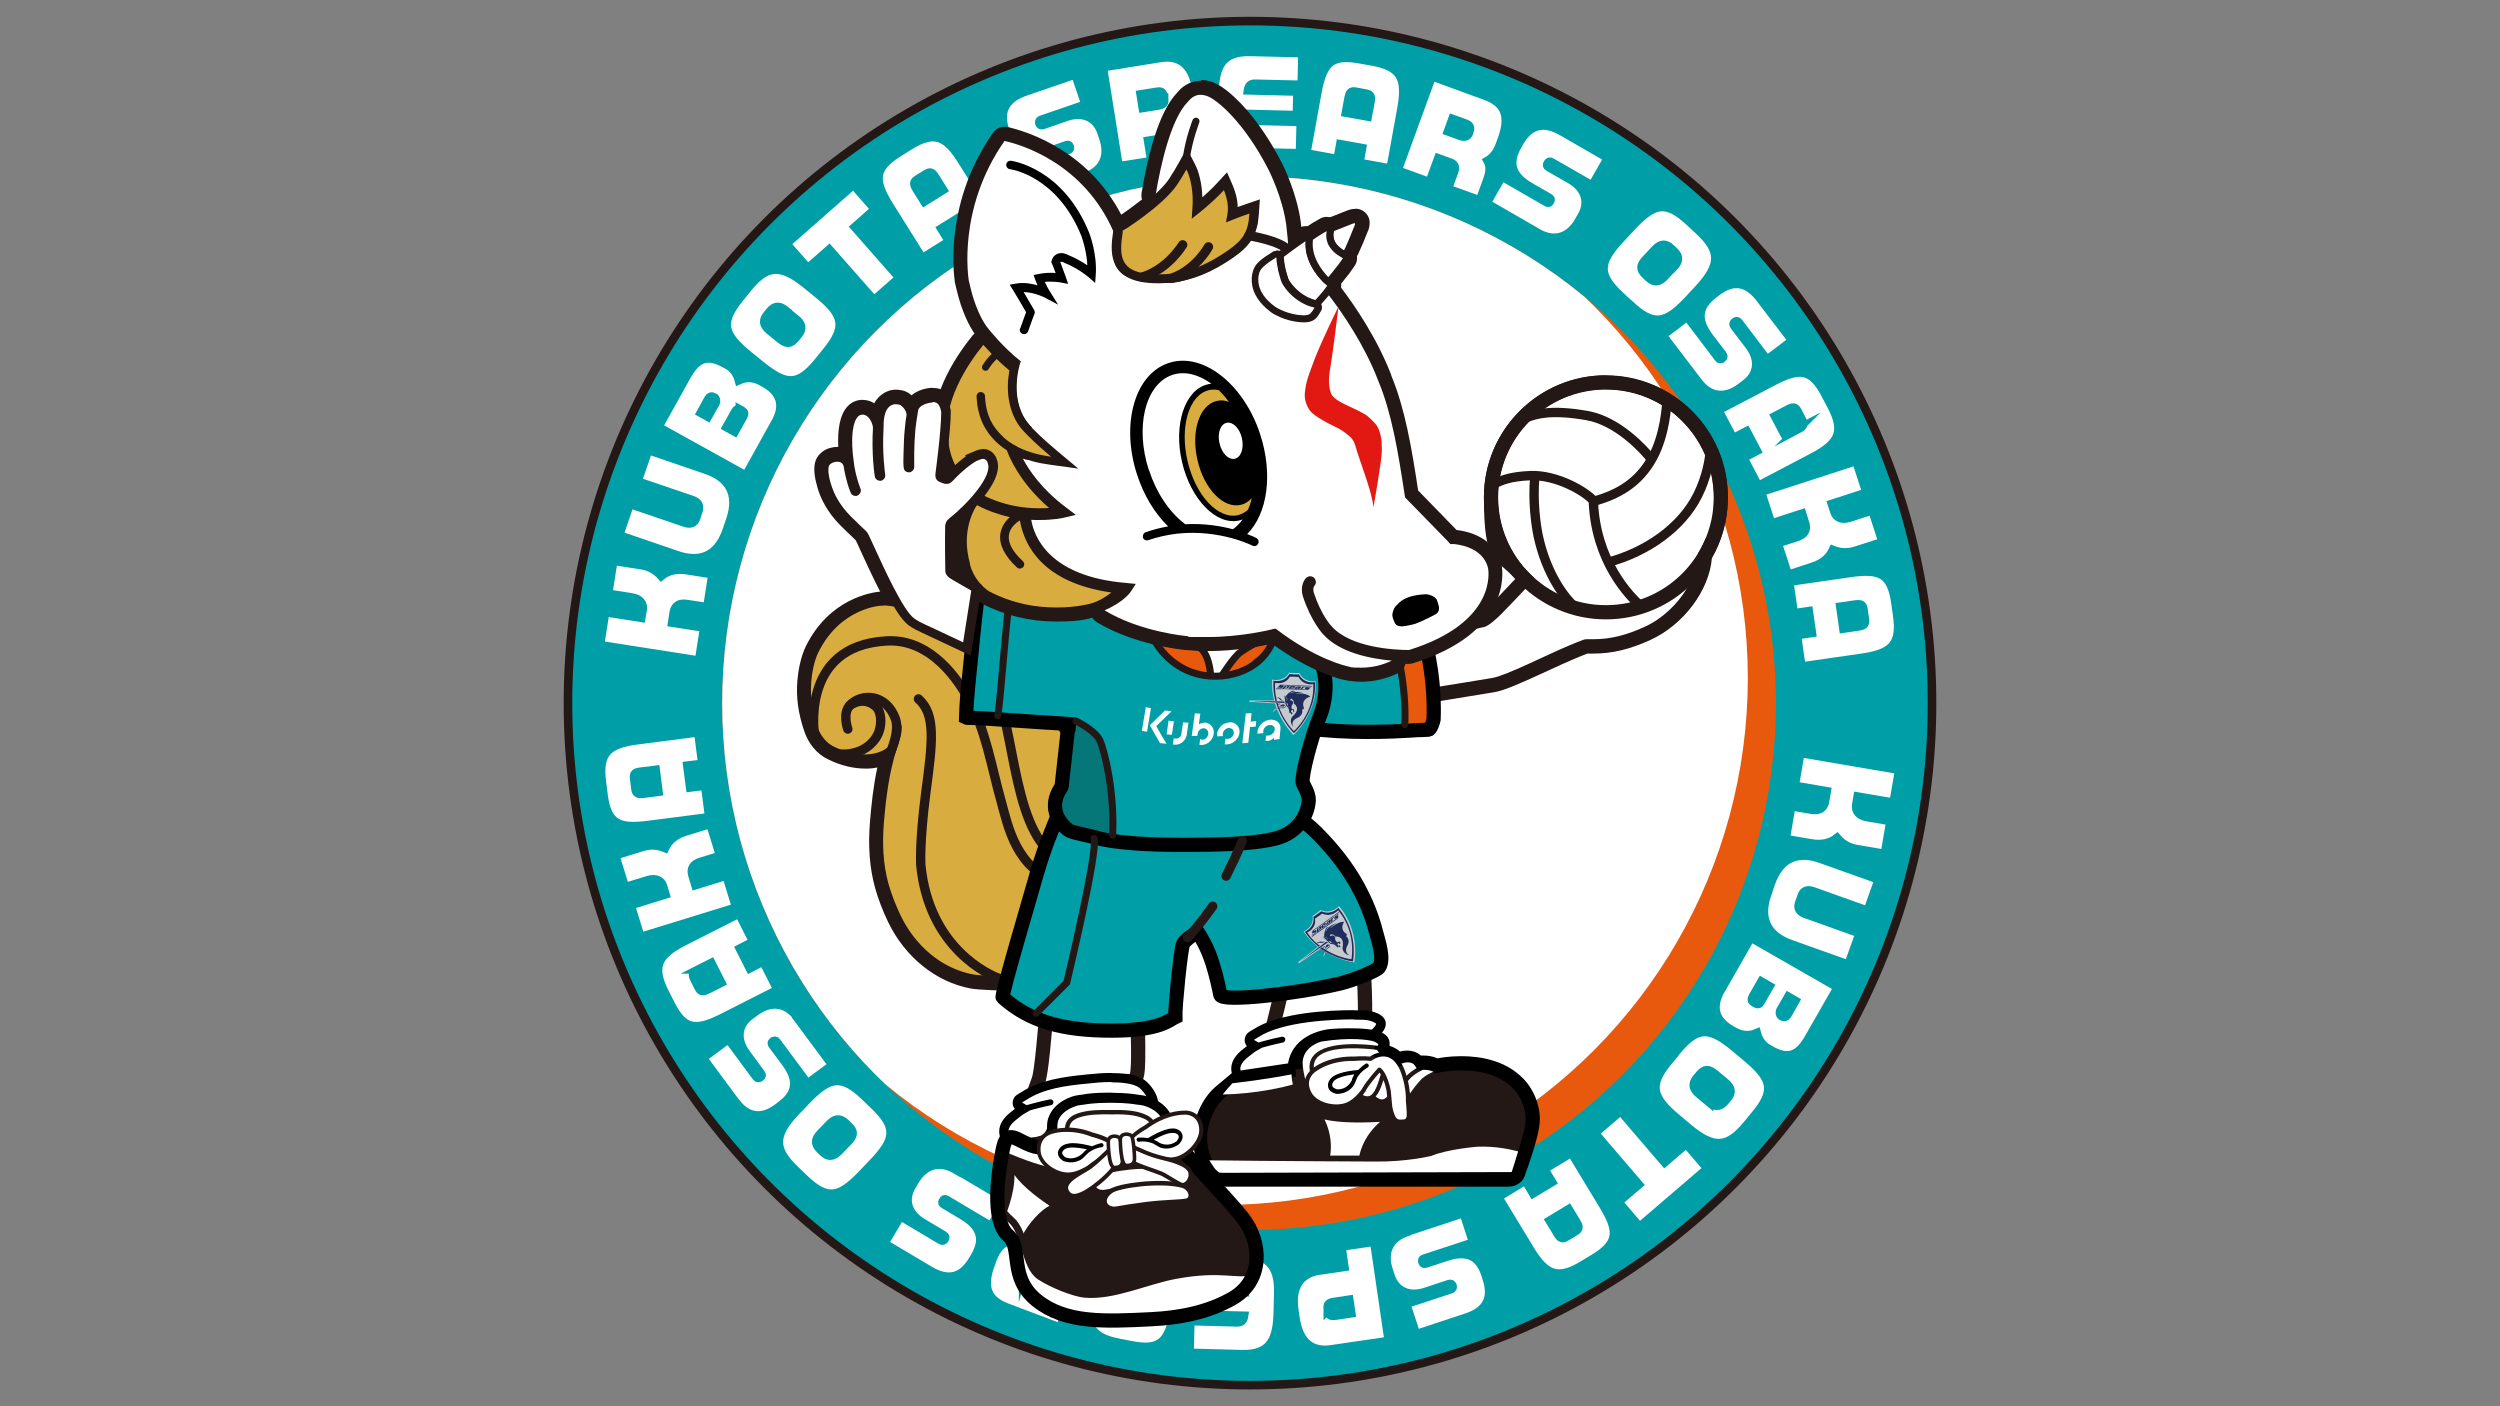<?xml version="1.0" encoding="UTF-8"?>
<svg id="_レイヤー_1" data-name=" レイヤー 1" xmlns="http://www.w3.org/2000/svg" width="1600" height="900" version="1.1" xmlns:xlink="http://www.w3.org/1999/xlink" viewBox="0 0 1600 900">
  <rect x="0" y="0" width="1600" height="900" fill="#808080" stroke="none"/>
  <defs>
    <style>
      .cls-1 {
        fill: #000;
      }

      .cls-1, .cls-2, .cls-3, .cls-4, .cls-5, .cls-6, .cls-7, .cls-8, .cls-9, .cls-10 {
        stroke-width: 0px;
      }

      .cls-2 {
        fill: #009fa8;
      }

      .cls-11 {
        stroke-linejoin: round;
      }

      .cls-11, .cls-12, .cls-13 {
        stroke: #000;
        stroke-width: 9.1px;
      }

      .cls-11, .cls-13, .cls-14, .cls-15, .cls-16, .cls-17, .cls-18 {
        fill: none;
      }

      .cls-11, .cls-14, .cls-18 {
        stroke-linecap: round;
      }

      .cls-19 {
        stroke-width: 2.3px;
      }

      .cls-19, .cls-20, .cls-12, .cls-21, .cls-22, .cls-23, .cls-13, .cls-14, .cls-15, .cls-16, .cls-17, .cls-18, .cls-24 {
        stroke-miterlimit: 10;
      }

      .cls-19, .cls-20, .cls-21, .cls-22, .cls-23, .cls-9, .cls-24 {
        fill: #fff;
      }

      .cls-19, .cls-21, .cls-22, .cls-23, .cls-14, .cls-15, .cls-16, .cls-17, .cls-18, .cls-24 {
        stroke: #231815;
      }

      .cls-20 {
        stroke: #009fa8;
      }

      .cls-20, .cls-17 {
        stroke-width: 5.5px;
      }

      .cls-12, .cls-5 {
        fill: #231815;
      }

      .cls-21 {
        stroke-width: 2.9px;
      }

      .cls-22 {
        stroke-width: 2.6px;
      }

      .cls-3 {
        fill: #d9ac40;
      }

      .cls-4 {
        fill: #1f2c5c;
      }

      .cls-23 {
        stroke-width: 2.8px;
      }

      .cls-25, .cls-6 {
        fill: #e8590d;
      }

      .cls-14, .cls-16 {
        stroke-width: 6px;
      }

      .cls-15, .cls-18, .cls-24 {
        stroke-width: 4.5px;
      }

      .cls-26 {
        clip-path: url(#clippath);
      }

      .cls-7 {
        fill: #e21913;
      }

      .cls-8 {
        fill: #067778;
      }

      .cls-10 {
        fill: #c5cace;
      }
    </style>
    <clipPath id="clippath">
      <circle class="cls-6" cx="799.4" cy="450" r="337.2"/>
    </clipPath>
  </defs>
  <g>
    <circle class="cls-2" cx="799.4" cy="450" r="436.5"/>
    <g>
      <path class="cls-20" d="M1146.4,516l13.1,2.2c4.8.8,7.7-1,8.5-5.3l1.1-6.5-20.5-3.5,3.6-21,63.3,10.8-3.6,21-23-3.9-.9,5.4c-.6,3.7,1.7,6.8,6.8,7.7l15.1,2.6-3.6,21-18.1-3.1c-5.3-.9-9.5-3.5-12.5-7.1-4.1,3.2-9.6,4.7-16.4,3.5l-16.5-2.8,3.6-21.1Z"/>
      <path class="cls-20" d="M1131,571.8l2.4-6.7c6.3-17.6,18.6-20.2,32-15.4l37,13.2-7.1,20-35-12.5c-3.7-1.3-6.1-.2-7.1,2.7l-1.7,4.8c-1.2,3.2.2,5.6,3.7,6.9l35,12.5-7.2,20.1-37-13.2c-13.4-4.8-21.2-14.7-14.9-32.4Z"/>
      <path class="cls-20" d="M1101.3,633.6l19.2-33.6,55.7,31.9-18.3,32c-6.2,10.9-12.6,15.1-24.8,8.1l-1.8-1.1c-3-1.7-5.8-5.1-7-9.7-4.8,2.1-9.8,1.6-14.4-1l-1.8-1c-8.9-5.1-14-13-6.8-25.7ZM1123.9,642.3c1.1.6,2.1.4,2.8-1l5.8-10.1-5.2-3-5.5,9.6c-1,1.8-.7,2.9.5,3.6l1.6.9ZM1140.9,650.6c1,.5,2.2.3,3-1.1l5.1-9-4.5-2.6-5,8.7c-.7,1.2-.4,3,.6,3.6l.8.4Z"/>
      <path class="cls-20" d="M1068.3,678.3l4.8-5.8c13.2-15.8,20.9-15.7,37.5-1.8l7.4,6.2c16.5,13.8,18.1,21.4,4.9,37.2l-4.8,5.8c-12.2,14.7-21.1,15.8-37.6,2l-7.4-6.2c-16.6-13.9-17.9-21.7-4.7-37.4ZM1093.8,705.3c3.4,2.9,6.6,3.6,10-.4l1.8-2.1c2.7-3.2,2.9-6.3-1.4-9.9l-6.5-5.4c-4.2-3.5-6.7-3.6-10,.4l-1.8,2.1c-3.3,4-2,7.1,1.4,10l6.5,5.4Z"/>
      <path class="cls-20" d="M1048.8,758.1l-28.2-32.9,16.6-14.2,28.2,32.9,13.8-11.9,13.6,15.9-43.5,37.3-13.6-15.9,13.1-11.2Z"/>
      <path class="cls-20" d="M976.2,755.5l5,8.3,12.1-7.3-5-8.3,17.4-10.5,20.3,33.5c10.1,16.7,10.1,24.5-6.1,34.3l-6.8,4.1c-16.1,9.8-23.9,6.6-34-10l-20.3-33.5,17.3-10.5ZM996.5,789c2.1,3.5,3.2,4.2,6,2.5l5.6-3.4c2.8-1.7,2.6-3,.5-6.5l-4.7-7.7-12.1,7.3,4.7,7.7Z"/>
      <path class="cls-20" d="M901,788.1l35.7-11.8,6.2,18.9-31.6,10.4c-1,.3-1.2.9-.9,1.9v.2c.4,1,1,1.3,1.9,1l13.5-4.4c13.7-4.5,21.2-.1,25,11.6l.7,2.2c4.5,13.6-.9,21.2-13.1,25.2l-32.1,10.6-6.4-19.4,28.6-9.4c1.1-.4,1.4-1.1,1.1-1.9v-.3c-.4-.9-1-1.5-2.2-1.1l-15.1,5c-11.3,3.7-19.4-1.1-22.3-10l-1.3-3.9c-3.3-9.9-1.1-20.3,12.2-24.6Z"/>
      <path class="cls-20" d="M844.8,813.1l15.6-2.3-1.9-13,21-3.1,9.3,63.5-36.8,5.4c-11.7,1.7-20.5-3.4-23-20.3l-.7-5.1c-1.9-13.3,2.7-23.2,16.5-25.2ZM849.9,838.3c.6,3.8,1.8,4.1,4.9,3.7l10-1.5-1.3-8.7-10,1.5c-3,.4-4.1,1.6-3.7,4.4v.7Z"/>
      <path class="cls-20" d="M796.8,802.6c17,.4,21.7,10.5,21.3,24.9l-.3,12.2c-.4,16.3-3.8,27.5-22.9,27l-33.6-.9.5-20.3,29.8.8c2.7,0,4.1-.9,4.6-4.2l-31.7-.8.4-15.1,31.8.8c0-2.9-.5-4.3-4.5-4.4l-29.8-.8.5-20.1,33.8.9Z"/>
      <path class="cls-20" d="M725.2,794.7l-1.8,9.5,13.9,2.7,1.8-9.5,20,3.9-7.5,38.4c-3.7,19.1-9,24.9-27.5,21.3l-7.8-1.5c-18.5-3.6-22.2-11.1-18.5-30.3l7.5-38.4,19.9,3.9ZM717.8,833.1c-.8,4-.4,5.3,2.8,5.9l6.4,1.2c3.2.6,3.9-.4,4.7-4.4l1.7-8.9-13.9-2.7-1.7,8.9Z"/>
      <path class="cls-20" d="M669,777.5l-4.1,10.9c-1.1,3-.4,4.8,2.4,5.9l7.7,2.9,5.8-15.2,20.4,7.7-22.8,60-33.8-12.8c-11.6-4.4-16.7-11.7-10.4-28.3l1.3-3.5c1.8-4.8,4.5-8,7.9-10-1.9-3.3-1.5-7.3.5-12.5l4.9-12.9,20.3,7.7ZM654.8,813.7c-1.1,2.9-.4,4.3,2.5,5.4l8,3,3-7.9-8-3c-3-1.1-4.6,0-5.3,1.9l-.2.7Z"/>
      <path class="cls-20" d="M612,748.5l32.3,19.2-10.1,17.1-28.6-17c-.9-.5-1.5-.3-2,.6v.2c-.7.9-.5,1.5.3,2l12.2,7.3c12.4,7.4,14,15.9,7.7,26.5l-1.2,2c-7.3,12.3-16.6,13.2-27.6,6.7l-29.1-17.3,10.4-17.5,25.9,15.4c1,.6,1.7.3,2.2-.4l.2-.3c.5-.8.6-1.7-.5-2.3l-13.6-8.1c-10.2-6.1-11.9-15.3-7.1-23.4l2.1-3.5c5.3-9,14.5-14.1,26.5-7Z"/>
      <path class="cls-20" d="M553.8,701.9l5.4,5.2c14.9,14.2,14.2,21.9-.8,37.5l-6.7,7c-14.9,15.6-22.6,16.6-37.4,2.4l-5.4-5.2c-13.8-13.2-14.3-22.1.6-37.7l6.7-7c15-15.6,22.8-16.4,37.6-2.2ZM525.1,725.5c-3.1,3.2-4,6.4-.3,10l2,1.9c3,2.9,6.1,3.3,10-.7l5.9-6.1c3.8-4,4.1-6.4.3-10l-2-1.9c-3.8-3.6-7-2.4-10,.7l-5.9,6.1Z"/>
      <path class="cls-20" d="M510.4,651.5l22.4,30.2-16,11.8-19.8-26.7c-.6-.9-1.2-.9-2.1-.3h-.2c-.9.8-.9,1.4-.3,2.2l8.5,11.4c8.6,11.6,6.7,20.1-3.2,27.4l-1.8,1.4c-11.5,8.5-20.4,5.7-28-4.6l-20.1-27.2,16.4-12.1,17.9,24.2c.7.9,1.5.9,2.2.4l.3-.2c.8-.6,1.2-1.3.4-2.3l-9.4-12.8c-7.1-9.5-5.1-18.8,2.5-24.4l3.3-2.4c8.4-6.2,18.9-7.4,27.2,3.8Z"/>
      <path class="cls-20" d="M482.1,602.7l-8.6,4.4,6.4,12.6,8.6-4.4,9.2,18.2-34.9,17.7c-17.4,8.8-25.2,8.2-33.7-8.7l-3.6-7.1c-8.5-16.8-4.8-24.3,12.6-33.1l34.9-17.7,9.1,18.1ZM447.2,620.4c-3.6,1.8-4.4,2.9-3,5.8l2.9,5.8c1.5,2.9,2.8,2.8,6.4,1l8.1-4.1-6.4-12.6-8.1,4.1Z"/>
      <path class="cls-20" d="M461.1,547.7l-12.7,3.9c-4.7,1.4-6.5,4.4-5.2,8.6l1.9,6.3,19.8-6.1,6.3,20.4-61.3,18.9-6.3-20.4,22.3-6.9-1.6-5.3c-1.1-3.6-4.6-5.3-9.6-3.8l-14.7,4.5-6.3-20.4,17.5-5.4c5.1-1.6,10-1.1,14.4.7,2.2-4.7,6.5-8.5,13-10.5l16-4.9,6.3,20.4Z"/>
      <path class="cls-20" d="M449.5,488.8l-9.6,1.2,1.8,14,9.6-1.2,2.6,20.2-38.8,5c-19.3,2.5-26.5-.7-28.9-19.4l-1-7.9c-2.4-18.7,3.5-24.5,22.9-27l38.8-5,2.6,20.1ZM410.6,493.8c-4.1.5-5.2,1.2-4.7,4.5l.8,6.5c.4,3.2,1.7,3.6,5.7,3.1l9-1.2-1.8-14-9,1.2Z"/>
      <path class="cls-20" d="M452.7,388.6l-13.1-2c-4.8-.8-7.7,1.1-8.4,5.4l-1,6.5,20.5,3.2-3.3,21.1-63.4-9.9,3.3-21.1,23.1,3.6.9-5.4c.6-3.7-1.8-6.8-6.9-7.6l-15.2-2.4,3.3-21.1,18.1,2.8c5.3.8,9.5,3.4,12.6,6.9,4.1-3.3,9.6-4.8,16.3-3.7l16.5,2.6-3.3,21.1Z"/>
      <path class="cls-20" d="M467.4,332.8l-2.3,6.7c-6.1,17.7-18.3,20.4-31.8,15.8l-37.1-12.7,6.9-20.1,35.2,12c3.7,1.3,6.1.1,7.1-2.8l1.6-4.8c1.1-3.2-.3-5.6-3.8-6.8l-35.2-12,6.9-20.1,37.1,12.7c13.5,4.6,21.4,14.4,15.4,32.1Z"/>
      <path class="cls-20" d="M496.2,270.5l-18.8,33.9-56.1-31.1,17.9-32.2c6.1-10.9,12.4-15.3,24.7-8.4l1.9,1c3,1.7,5.9,5,7.1,9.6,4.8-2.2,9.8-1.8,14.4.8l1.8,1c9,5,14.2,12.8,7.1,25.5ZM456.5,254c-1-.5-2.2-.3-3,1.1l-5,9.1,4.5,2.5,4.9-8.7c.7-1.3.3-3-.6-3.5l-.8-.4ZM473.5,262.2c-1.1-.6-2.1-.3-2.8,1l-5.7,10.2,5.2,2.9,5.4-9.7c1-1.8.7-2.9-.5-3.6l-1.6-.9Z"/>
      <path class="cls-20" d="M528.7,225.4l-4.7,5.8c-13,16-20.6,15.9-37.4,2.3l-7.5-6.1c-16.7-13.6-18.4-21.1-5.4-37.1l4.7-5.8c12-14.8,20.9-16.1,37.6-2.5l7.5,6.1c16.8,13.6,18.2,21.4,5.2,37.3ZM502.8,198.7c-3.5-2.8-6.7-3.5-10,.6l-1.8,2.2c-2.7,3.3-2.8,6.4,1.5,9.9l6.6,5.4c4.3,3.5,6.7,3.5,10-.5l1.8-2.2c3.3-4,1.9-7.2-1.6-9.9l-6.6-5.4Z"/>
      <path class="cls-20" d="M547.1,145.3l28.6,32.5-16.4,14.4-28.6-32.5-13.7,12-13.8-15.7,43-37.8,13.8,15.7-12.9,11.4Z"/>
      <path class="cls-20" d="M619.5,147l-5.1-8.2-12,7.5,5.1,8.2-17.3,10.8-20.8-33.2c-10.3-16.5-10.4-24.4,5.6-34.4l6.7-4.2c16-10,23.8-7,34.1,9.6l20.8,33.2-17.2,10.7ZM598.8,113.8c-2.2-3.5-3.3-4.2-6.1-2.4l-5.5,3.4c-2.7,1.7-2.6,3-.4,6.5l4.8,7.7,12-7.5-4.8-7.7Z"/>
      <path class="cls-20" d="M694.3,113.3l-35.5,12.2-6.5-18.8,31.4-10.8c1-.4,1.2-.9.9-1.9v-.2c-.4-1-1-1.2-1.9-.9l-13.4,4.6c-13.7,4.7-21.2.4-25.2-11.3l-.7-2.2c-4.7-13.5.7-21.2,12.8-25.4l32-11,6.6,19.3-28.5,9.8c-1.1.4-1.3,1.1-1.1,1.9v.3c.4.9,1,1.5,2.2,1.1l15-5.2c11.2-3.9,19.4.8,22.5,9.7l1.3,3.9c3.4,9.9,1.4,20.2-11.8,24.8Z"/>
      <path class="cls-20" d="M750.4,87.6l-15.6,2.5,2.1,13-21,3.3-10.1-63.4,36.7-5.9c11.6-1.9,20.5,3.1,23.2,19.9l.8,5c2.1,13.3-2.4,23.2-16.1,25.4ZM744.9,62.4c-.6-3.8-1.8-4.1-4.9-3.6l-10,1.6,1.4,8.7,10-1.6c3-.5,4.1-1.6,3.6-4.4v-.7Z"/>
      <path class="cls-20" d="M798.3,97.3c-17-.4-21.7-10.4-21.4-24.9l.3-12.2c.4-16.3,3.8-27.5,22.8-27l33.6.8-.5,20.3-29.8-.7c-2.7,0-4.1.9-4.6,4.2l31.7.8-.4,15.1-31.8-.8c0,2.9.5,4.3,4.5,4.4l29.8.7-.5,20.1-33.8-.8Z"/>
      <path class="cls-20" d="M870,104.3l1.7-9.5-13.9-2.5-1.7,9.5-20.1-3.6,7-38.6c3.5-19.2,8.7-25.1,27.3-21.7l7.8,1.4c18.6,3.3,22.3,10.8,18.9,30l-7,38.6-19.9-3.6ZM877,65.8c.7-4,.4-5.3-2.9-5.9l-6.4-1.2c-3.2-.6-3.9.5-4.7,4.5l-1.6,8.9,13.9,2.5,1.6-8.9Z"/>
      <path class="cls-20" d="M926.6,120.8l4-10.9c1.1-3,.4-4.8-2.4-5.8l-7.7-2.8-5.6,15.3-20.5-7.5,22-60.3,34,12.4c11.6,4.2,16.8,11.5,10.8,28.1l-1.3,3.5c-1.8,4.8-4.4,8.1-7.8,10.1,1.9,3.3,1.6,7.3-.3,12.5l-4.7,12.9-20.4-7.4ZM940.3,84.4c1.1-2.9.4-4.3-2.6-5.4l-8.1-2.9-2.9,8,8.1,2.9c3,1.1,4.6,0,5.3-1.9l.2-.7Z"/>
      <path class="cls-20" d="M983.9,148.9l-32.6-18.8,9.9-17.2,28.8,16.6c.9.5,1.5.3,2-.6v-.2c.7-1,.4-1.5-.4-2l-12.3-7.1c-12.5-7.2-14.2-15.7-8.1-26.4l1.1-2c7.1-12.4,16.4-13.4,27.5-7l29.3,16.9-10.1,17.7-26.1-15c-1-.6-1.7-.3-2.2.5l-.2.3c-.5.8-.6,1.7.6,2.3l13.8,7.9c10.3,5.9,12.2,15.2,7.5,23.3l-2,3.5c-5.2,9.1-14.3,14.3-26.4,7.4Z"/>
      <path class="cls-20" d="M1042.8,194.8l-5.5-5.1c-15.1-14-14.5-21.7.3-37.5l6.6-7.1c14.7-15.7,22.3-16.9,37.4-2.9l5.5,5.1c14,13,14.6,21.9,0,37.7l-6.6,7.1c-14.8,15.8-22.6,16.7-37.6,2.7ZM1071.2,170.8c3.1-3.3,4-6.4.1-10l-2-1.9c-3.1-2.9-6.2-3.3-10,.8l-5.8,6.2c-3.8,4-4,6.5-.2,10l2,1.9c3.8,3.6,7,2.3,10-.9l5.8-6.2Z"/>
      <path class="cls-20" d="M1086.8,244.5l-22.8-29.9,15.8-12,20.1,26.5c.6.9,1.2.9,2.1.2h.2c.9-.8.9-1.4.3-2.2l-8.6-11.3c-8.7-11.5-7-20,2.8-27.5l1.8-1.4c11.4-8.7,20.3-6,28.1,4.2l20.5,26.9-16.2,12.3-18.2-24c-.7-.9-1.5-.9-2.2-.4l-.2.2c-.8.6-1.2,1.3-.4,2.4l9.6,12.6c7.2,9.5,5.3,18.7-2.2,24.4l-3.3,2.5c-8.3,6.3-18.8,7.6-27.2-3.5Z"/>
      <path class="cls-20" d="M1115.8,293l8.6-4.5-6.6-12.5-8.6,4.5-9.5-18,34.7-18.2c17.3-9.1,25.1-8.6,33.9,8.2l3.7,7c8.8,16.7,5.2,24.2-12.1,33.3l-34.7,18.2-9.4-17.9ZM1150.5,274.8c3.6-1.9,4.4-3,2.9-5.9l-3-5.8c-1.5-2.8-2.8-2.8-6.4-.9l-8,4.2,6.6,12.5,8-4.2Z"/>
      <path class="cls-20" d="M1137.6,347.7l12.6-4.1c4.6-1.5,6.4-4.5,5.1-8.6l-2-6.3-19.7,6.4-6.6-20.3,61-19.8,6.6,20.3-22.2,7.2,1.7,5.2c1.2,3.6,4.7,5.2,9.6,3.6l14.6-4.7,6.6,20.3-17.4,5.6c-5.1,1.6-10,1.3-14.4-.5-2.2,4.8-6.4,8.6-12.9,10.7l-15.9,5.2-6.6-20.3Z"/>
      <path class="cls-20" d="M1150,406.5l9.6-1.4-2-14-9.6,1.4-2.9-20.2,38.8-5.6c19.3-2.8,26.5.3,29.2,19l1.1,7.9c2.7,18.7-3.2,24.6-22.5,27.4l-38.8,5.6-2.9-20ZM1188.8,401c4-.6,5.1-1.3,4.7-4.6l-.9-6.4c-.5-3.2-1.7-3.6-5.8-3l-9,1.3,2,14,9-1.3Z"/>
    </g>
    <g>
      <circle class="cls-25" cx="799.4" cy="450" r="337.2"/>
      <g class="cls-26">
        <circle class="cls-9" cx="781.4" cy="434" r="337.2"/>
      </g>
    </g>
  </g>
  <g>
    <g>
      <path class="cls-5" d="M1027.8,249.3c38.1,0,69,30.9,69,69s-3.7,25.5-10.1,36c-.3,17.3-14.9,38.1-34.3,46.9-11.2,5.1-21.2,7.9-32.9,7.9-1.4,0-2.8,0-4.3,0-.8,0-1.4.2-2,.4-1.8.6-5,1.9-9,3.6-13.4,5.5-40.9,19.6-49.3,20.8-6.5,1-82.8,14.2-100.2,14.2s-2.8-.1-3.3-.4c4.9-4.9,13.7-14.9,22.2-27.3.1,0,.4.1.7.1,6.4,0,50.1-13.2,65.5-16.9,2.7-.7,9.3-2.2,9.8-2.3,3.2-.5,9.6-6.8,11.4-8.6,2.1-2.2,12.8-13.1,19.6-20.7.6-.7,1-1.5,1.3-2.3-14.2-12.6-23.1-31-23.1-51.5,0-38.1,30.9-69,69-69M1027.8,240.2c-43.1,0-78.1,35-78.1,78.1s7.2,38,20.1,52.2c-6.3,6.8-13.6,14.3-15.3,16-2.7,2.8-5.8,5.4-7.1,6.1-.8.2-2.7.6-7.6,1.8l-2,.5c-5.9,1.4-15.5,4.1-25.8,6.9-11.8,3.3-28.9,8-35.6,9.4l-4.9-3.6-5.3,7.8c-8,11.6-16.3,21.2-21.1,26l-8.1,8.1,9.8,6c2.5,1.5,5.3,1.8,8,1.8,14,0,60.8-7.5,94.8-13.2,3.4-.6,5.9-1,6.8-1.1,6.3-1,17.7-6.1,34.4-13.8,6.5-3,12.6-5.8,16.9-7.6,3.5-1.4,6.5-2.7,8.2-3.3,1.3,0,2.5,0,3.7,0,12.3,0,23.3-2.7,36.6-8.7,21.3-9.7,37.8-31.9,39.4-52.4,6.7-11.8,10.2-25.1,10.2-38.7,0-43.1-35-78.1-78.1-78.1h0Z"/>
      <g>
        <path class="cls-9" d="M854.7,451.3c-2.5,0-3.9-.2-4.9-.9l-3.3-2,2.7-2.7c4.9-4.9,13.6-14.9,21.8-26.8l1.8-2.6,1.8,1.4c4.7-.4,24.3-5.9,38.8-9.9,10.2-2.8,19.8-5.5,25.5-6.9l2.2-.5c5.8-1.4,7.4-1.8,7.8-1.8,1.4-.2,5.9-3.8,9.7-7.7,2.1-2.1,12.7-13,19.6-20.7.6-.7.9-1.7.8-2.6-1.7-11.4-3.4-41.8,8.4-46.4h.2c0,0,.2-.2.2-.2.4-.1,1.4-.5,2.6-.5s1.6.1,2.2.4c1.8.8,3.3,2.6,4.4,5.6l.2.4c0,.2,2.7,6.4,2.7,21.7,0,.9.5,1.7,2.6,2.4.2,0,.4.1.5.2.3.1.7.3,1.1.3s.6,0,.8-.3c.3-.2.6-.5.8-.8,1.6-2.3,15.9-22.3,24.4-31.5h.1c0-.1.1-.2.1-.2.1-.1.5-.4,1.1-.9,2.1-1.5,4.3-2.3,6.3-2.3s.4,0,.6,0c2.3.2,4.4,1.7,6.2,4.4.2.2,5,6.7,1.8,11.6-2.6,4.1-5,7.5-7.5,10.7-2.7,3.4-5.9,7.2-9.6,11.4-1.9,2.1-3.9,4.2-6.2,6.7,0,.1-.1.3,0,.4,0,.1.2.2.3.2,0,0,0,0,.1,0,0,0,.2-.1.3-.3h0c0,0,.1-.2.1-.2,1.2-1.1,3.3-3.4,6.5-7,3.9-4.3,6.6-7.5,9.3-11,5.5-7.2,15.4-11.6,25.9-11.6s19.8,5.2,22.6,13.6c6.6,19.6-10.2,48.6-34.6,59.6-12.5,5.7-22.7,8.1-34.2,8.2-1.4,0-2.8,0-4.3,0-.5,0-.8.1-1,.2-1.8.6-4.9,1.9-8.9,3.6-4.5,1.8-10.7,4.7-17.2,7.7-13.2,6.1-26.8,12.4-32.8,13.3-1,.1-3.4.6-6.9,1.1-21.5,3.6-78.7,13.1-93.8,13.1Z"/>
        <path class="cls-5" d="M1037.8,318.6c.1,0,.2,0,.4,0,1.3.1,2.7,1.2,4.1,3.1,1,1.4,3.4,5.7,1.8,8.2-2.6,4-4.9,7.4-7.3,10.5-3.1,4-6.6,8-9.5,11.2-1.9,2-3.9,4.2-6.1,6.6-.9.9-1.2,2.3-.7,3.5.4,1.2,1.5,2.1,2.8,2.2.2,0,.4,0,.6,0,.6,0,1.2-.2,2.2-1.1,0,0,0,0,.1-.1,1.3-1.1,3.2-3.3,6.7-7.3,3.5-3.9,6.5-7.3,9.4-11.2,5.2-6.8,14.6-10.4,23.4-10.4,8.9,0,17.1,3.7,19.7,11.5,6.1,18.3-10,45.5-32.9,55.9-11.2,5.1-21.2,7.9-32.9,7.9-1.4,0-2.8,0-4.3,0-.8,0-1.4.2-2,.4-1.8.6-5,1.9-9,3.6-13.4,5.5-40.9,19.6-49.3,20.8-6.5,1-82.8,14.2-100.2,14.2s-2.8-.1-3.3-.4c4.9-4.9,13.7-14.9,22.2-27.3.1,0,.4.1.7.1,6.4,0,50.1-13.2,65.5-16.9,2.7-.7,9.3-2.2,9.8-2.3,3.2-.5,9.6-6.8,11.4-8.6,2.1-2.2,12.8-13.1,19.6-20.7,1.2-1.4,1.8-3.3,1.5-5.1-2.3-15.5-1.8-39.9,6.5-43.1,0,0,.1,0,.2,0,.1,0,.2,0,.2,0,.3-.1.9-.3,1.5-.3s.7,0,1.1.2c1.3.5,2.2,2.4,2.7,3.8,0,0,0,.1,0,.2,0,0,0,.2.1.3,0,0,2.4,5.8,2.5,20.6.1,3.8,3.6,4.9,4.7,5.2.1,0,.2,0,.3.1.4.2,1.2.5,2.2.5s1.7-.2,2.6-.8c.6-.4,1.1-.9,1.5-1.5.6-.8,15.5-21.8,24.1-31.1,0,0,.4-.3.8-.7,1.6-1.1,3.2-1.8,4.5-1.8M1037.8,312.5c-2.6,0-5.4,1-8,2.9-.7.5-1.1.9-1.4,1.1l-.2.2-.2.2c-8.2,8.9-21.6,27.6-24.3,31.3,0,0-.1,0-.2,0-.1,0-.3,0-.5-.2-.1-14.5-2.4-20.9-3-22.2h0c0,0,0-.2,0-.2h0s0,0,0,0c-1.4-3.7-3.4-6.2-6-7.3-1.1-.4-2.2-.7-3.4-.7s-3,.4-3.7.7h-.3c0,.1,0,.1,0,.1h0s0,0,0,0c-16.5,6.4-10.6,47.9-10.3,49.6,0,0,0,.1,0,.2-6.8,7.6-17.4,18.4-19.4,20.5-3.4,3.5-7,6.4-8.3,6.9-.6.1-2,.4-7.9,1.9l-2,.5c-5.8,1.4-15.4,4.1-25.7,6.9-12.7,3.5-31.3,8.7-37.1,9.7l-3.4-2.5-3.6,5.2c-8.1,11.7-16.6,21.6-21.5,26.4l-5.4,5.4,6.5,4c1.8,1.1,3.9,1.3,6.5,1.3,13.8,0,60.4-7.5,94.3-13.2,3.5-.6,6-1,6.9-1.1,5.9-.9,17.2-6,33.6-13.6,6.5-3,12.6-5.8,17-7.7,4-1.6,7.1-2.9,8.7-3.5,0,0,0,0,.2,0,1.4,0,2.8,0,4.1,0,11.9,0,22.5-2.6,35.4-8.5,12-5.5,23-15.5,30.1-27.4,7.4-12.4,9.6-25.5,6.1-35.9-3.2-9.6-13-15.6-25.4-15.6-5.5,0-10.8,1.1-15.6,3.2,1.9-5.8-2.2-11.8-3-12.8-2.4-3.4-5.2-5.3-8.3-5.6-.3,0-.7,0-1,0h0Z"/>
      </g>
      <g>
        <path class="cls-2" d="M914,467c.4,0,.8-.2,1.1-.6,1-1.4,1.8-3.4,2.4-6,4.2-18.2-2.9-41.6-8.8-58.7-1.5-4.4-5.6-21.1-11.2-22.4-.3,0-.6,0-.8,0-.9.4-2.8,1-9,2.5l-42.8,17.3s-55.1,19.1-46.6,47.8c8.5,28.7,113.6,20.2,115.8,20.1Z"/>
        <path class="cls-6" d="M900.3,382.2c-1.9,1.3-8.4,5.1-8.4,5-1,.5-1.9.9-2.9,1.4,1.9,7.9,5.3,23.7,7.4,42.2,2.1,18.3,2.5,31.1,2.6,37.4,7.8-.5,14.7-.9,15.8-1,3.6-35.6-7.3-69.8-10.3-76.2-.7-1.7-3.6-7.7-4.2-8.7Z"/>
        <path class="cls-13" d="M906.2,467.3c2.9,0,5.5-.2,7.8-.3.4,0,.8-.2,1.1-.6,1-1.4,1.8-3.4,2.4-6,1.6-44.2-14.5-79.8-20-81.1-.3,0-.6,0-.8,0-.9.4-2.8,1-9,2.5l-42.8,17.3s-55.1,19.1-46.6,47.8c8.5,28.7,108.1,20.4,108.1,20.4Z"/>
        <path class="cls-18" d="M884.9,387.8c9.8,25.3,15.1,50.7,14.2,76.1"/>
      </g>
      <g>
        <g>
          <path class="cls-9" d="M614.7,414.9c-.2-.1-21.8-10.3-24.2-11.4-3.1-1.4-5.6-2.8-7.8-4.3-6.6-4.6-15.6-22.2-27-47.2-1.8-3.9-3.2-7-4-8.6,0,0-.1-.2-.4-.5-1-1-2-1.9-3-2.9-4.9-4.6-9.1-8.6-12.2-12.8-6-8-7.9-14.5-8.5-16.7,0-.2-.1-.4-.2-.6h0c-1.6-5.3-2-9.6-1.3-12.9.7-3,3.8-5.4,6.4-6.1,1.2-.3,2.4-.5,3.6-.5,2.2,0,4.1.7,5.6,1.9-1.6-14.4,0-25.1,4.4-29.5,1.6-1.7,3.7-2.5,6-2.5s1,0,1.6.1c3.4.5,6.2,3.1,7.9,6.3,1.6-10.4,7.8-12.5,10.7-12.9.4,0,.8,0,1.3,0,1.1,0,3.8.1,5.6,1.4,2,1.4,3.6,3.2,4.6,5.1,1.5-4.6,7-6.8,10.2-7.4,1.1-.2,2.2-.3,3.2-.3,2.2,0,4.1.6,5.5,1.7,2,1.5,3.4,4.1,4.1,7.3.2.7.2,1.3.2,1.5v.2s0,.2,0,.2c-.1,12.6-3.4,37-3.8,39.7h0c0,.3,0,.4,0,.6,0,0,.3.2.5.2.2,0,.4.2.7.3.3.1,1,.5,1.5.5s.2,0,.4-.2c6-6.4,10.7-10,13.6-12l-.2-.6,4-1.7h.2c2.1-1.1,4-1.7,5.7-1.7s1.7.1,2.5.4c2.6,1,4,3.4,4.3,4.1v.2c.1,0,.2.2.2.2,7.1,14.9-25.7,41.1-26,41.4-.4.3-.7.8-.7,1.3-.2,10.1,0,25.4.1,28.3,0,.2.3.8,2.7,2.2,2.9,1.7,11.6,6.7,11.6,6.7l2.7,1.6-6.6,42.2-5.5-2.6Z"/>
          <path class="cls-5" d="M597,257.3c1.2,0,2.1.3,2.8.8,1.1.8,1.9,2.5,2.4,4.6.1.6.2.9.2,1.1-.1,12.7-3.6,38.2-3.7,39.2-.1.7,0,1.4,0,2.2.5,2.5,2.5,3.2,3.3,3.5.1,0,.2,0,.3.1.6.3,1.9.9,3.4.9s2.4-.4,3.6-1.5c10.1-10.7,15.9-13.2,15.9-13.3h0c.1,0,.2-.1.3-.1,0,0,.1,0,.1,0,1.1-.5,2.4-1.1,3.6-1.1.3,0,.7,0,1,.2.9.3,1.6,1.4,1.8,1.8,0,0,0,.1,0,.2,0,0,0,.1,0,.2,3.9,8-12.5,26.2-24.7,35.9-1.5,1.1-2.3,2.9-2.4,4.7-.2,10.3,0,25.5.1,28.6,0,2.9,2.4,4.5,5,6,2.9,1.7,11.6,6.7,11.6,6.7l-5.2,33.1s-21.8-10.3-24.3-11.4c-2.5-1.1-4.9-2.4-7-3.9-7-4.9-19.4-32.2-25.4-45.3-1.8-3.9-3.2-7.1-4.1-8.8-.3-.6-.7-1.1-1.2-1.7-1.1-1-2.1-2-3.1-2.9-4.7-4.5-8.8-8.4-11.7-12.2-5.5-7.3-7.2-13.2-7.8-15.2,0-.3-.2-.6-.2-.7-1.7-5.5-1.6-8.8-1.2-10.5.2-1.1,1.9-2.3,3.1-2.6.9-.3,1.7-.4,2.4-.4,2.4,0,3.5,1.3,4,2.7.4,2.8,1.7,10,4.5,17.1.5,1.3,1.8,2.1,3.1,2.1s.9,0,1.3-.3c1.7-.7,2.6-2.7,1.9-4.4-2.6-6.5-3.8-13.3-4.1-15.6,0,0,0-.1,0-.2-2.7-17.8-.5-27.3,2.5-30.3.8-.8,1.7-1.2,2.8-1.2.3,0,.6,0,.9,0,3,.5,5.5,4.6,5.9,8.2-1,16.3.9,31,1.4,32.1.6,1.3,1.8,2,3.1,2s.9,0,1.3-.3c1.5-.6,2.3-2.2,2-3.8-.1-.8-2-14-1-30.1,0,0,0,0,0-.1,0,0,0,0,0-.1-.1-5.1.6-13.7,7.1-14.6.2,0,.4,0,.7,0,1,0,2.4.2,3,.6,2.7,1.9,3.9,4.4,3.9,6.3-.5,2.4-.8,5.3-1.1,8.6-.5,4.8-.7,9.4-.8,14.6-.2,5.3-.2,8.2,0,9.9,0,0,0,.1,0,.2h0c.2,1.8.6,2.1,1.3,2.7.6.5,1.3.7,2.1.7s1-.1,1.5-.4c1.2-.6,1.9-1.8,1.9-3,0-3.3,0-6.3,0-9,0-4.3.3-9.6.7-14.6.4-3.9,1-7.9,1.8-12.6.5-3,5.2-4.5,6.9-4.8.8-.2,1.6-.3,2.3-.3M597,248.2c-1.3,0-2.6.1-4,.4-3.2.6-6.8,2-9.6,4.4-.6-.5-1.2-1-1.8-1.4-2.8-1.9-6.3-2.2-8.2-2.2-.7,0-1.3,0-1.9.1-2.4.3-8.3,1.9-12,8.6-1.6-1-3.3-1.7-5.3-2-.7-.1-1.5-.2-2.2-.2-3.5,0-6.7,1.3-9.2,3.8-5.6,5.6-6.8,16-6.3,26.3-.2,0-.4,0-.5,0-1.5,0-3.1.2-4.8.7-3.9,1-8.5,4.4-9.6,9.5-.9,4-.4,9.1,1.4,15h0c0,.1,0,.2,0,.2,0,0,0,.2.1.4.7,2.3,2.7,9.5,9.2,18.1,3.3,4.4,7.7,8.5,12.7,13.3.9.8,1.8,1.7,2.7,2.6.8,1.7,2.2,4.6,3.7,8,12.4,27.1,21,43.8,28.5,49.1,2.4,1.7,5.2,3.2,8.5,4.7,2,.9,18.1,8.5,24.2,11.4l10.9,5.2,1.9-12,5.2-33.1,1-6.1-5.4-3.1s-8.7-5-11.6-6.7c-.2-.1-.3-.2-.5-.3,0-5-.3-16.3-.1-24.9,7-5.7,14-12.9,19-19.4,8.3-10.9,10.7-19.6,7.3-26.7h0s-.2-.4-.2-.4c-.7-1.4-2.7-4.8-6.8-6.3-1.3-.5-2.7-.7-4.1-.7-2.4,0-4.9.7-7.6,2h0s-7.8,3.3-7.8,3.3l.5,1.4c-1.6,1.3-3.6,2.9-5.7,4.8,1.1-9.1,2.7-23.4,2.8-32.2v-.5s0-.5,0-.5c0-.4-.1-1.1-.3-2-.9-4.3-2.9-7.7-5.7-9.9h0s0,0,0,0c-1.6-1.2-4.3-2.6-8.3-2.6h0Z"/>
        </g>
        <g>
          <path class="cls-3" d="M653.5,629.5c-11.7,0-26.8-.5-31.7-1.4-20.7-3.9-39.2-18.9-49.4-40-3.5-7.3-6.2-14.2-8-20.9-3.4-12.3-4.4-25.7-3.1-41.1,1.1-13,2.8-27.8,6.6-42-4,2.2-8.7,3.2-12.6,3.3-.4,0-.9,0-1.3,0-7.2,0-14.7-1.9-22.2-5.5-5.8-2.9-10.5-8.5-12.8-15.4-3.7-11-4.9-20.3-4.2-30.3.4-5.7,2-14.5,4.9-20.5,14.3-29,40-32.3,44.5-32.6,4.6-1.1,9.8-1.6,15.3-1.6s10.9.7,12.7,1.1c47.1,11.2,69.5,49,91.2,85.5,3.4,5.7,6.9,11.6,10.4,17.3l.6,1v1.2c0,.3,1.3,33.1.4,66.2-1.7,61.5-9.1,72-16.2,74.2-4.3,1.3-16.1,1.6-25.2,1.6Z"/>
          <path class="cls-5" d="M579.5,386c5.7,0,10.3.6,11.7,1,52.4,12.5,72.8,58.9,98.8,100.8,0,0,5.1,130.4-12.6,135.8-3.2,1-13.2,1.4-23.9,1.4s-26.7-.6-30.9-1.4c-20.6-3.9-37.2-19-46.1-37.5-3.1-6.5-5.8-13.2-7.8-20.2-3.6-12.9-4.1-26.2-3-39.5,1.3-15.8,3.4-32.6,8.4-47.7,1.6-4.9,3.4-9.3,2.9-14.6,0,0-4.5.5-4.5.5.3,3.3-.2,7.3-1.7,10.3-2.6,5.4-10.2,7.7-15.8,7.9-.4,0-.8,0-1.2,0-7,0-13.8-1.9-20.2-5-5-2.4-8.7-7.4-10.5-12.8-3.2-9.6-4.7-18.4-3.9-28.6.4-5.6,1.9-13.6,4.5-18.8,14.2-28.8,40-30,41.1-30.1,5-1.2,10.2-1.6,14.6-1.6M579.5,376.9h0c-5.7,0-11.1.6-16,1.7-5.9.5-32.8,4.6-47.8,35.1-3.2,6.5-4.9,15.7-5.4,22.1-.8,10.6.5,20.6,4.4,32.1,2.7,8.1,8.2,14.7,15.1,18,8.1,4,16.2,6,24.1,6s1,0,1.5,0c1.9,0,4-.3,6.1-.7-2.6,11.9-3.8,23.8-4.7,34.5-1.3,15.9-.3,29.8,3.3,42.7,2,7.1,4.7,14.2,8.3,21.7,10.8,22.4,30.5,38.3,52.6,42.5,5.2,1,20.3,1.5,32.6,1.5,20.7,0,25.1-1.3,26.5-1.8,8.1-2.5,12.8-11.7,15.7-30.8,1.8-11.9,3.1-27.9,3.6-47.6.9-33.2-.3-66.2-.4-66.5v-2.4c0,0-1.4-2-1.4-2-3.5-5.7-7-11.5-10.4-17.2-22.1-37.3-45.1-76-94-87.6-2.5-.6-7.8-1.2-13.8-1.2h0Z"/>
        </g>
        <path class="cls-14" d="M562.3,384.4s45.4-2.4,71.6,48.1c17.5,33.7,12.6,107.1,49,119.4"/>
        <path class="cls-14" d="M521.5,472.5s-10.9-59.2,45.9-62.3c24.3-1.4,41.9,17.9,52.6,37.4,11.1,20.2,14.5,43.2,20.7,65.1,4.3,15.3,9.4,44.1,37.7,52.2"/>
        <path class="cls-14" d="M587.8,447.3c11.3,10,9,27.7,4.7,60.2-4.1,31.3-3.2,45.9-3.2,46,5.2,53.6,44,70.7,50.7,72.9"/>
        <path class="cls-14" d="M589.5,445.8"/>
        <path class="cls-14" d="M542.6,466.6s-3.7-9.9,1.4-15.3c7.5-7.9,23.2-7.2,29,8.6,3.4,9.2-4.4,24.4-4.4,24.4"/>
        <path class="cls-14" d="M544,451.5s8.5-6.8,16.8.9c3.4,3.1,4.4,13-.4,20.1-4.1,6-11.8,10.9-23.5,10.1"/>
      </g>
      <g>
        <g>
          <path class="cls-9" d="M867.8,673.7c-3.1,0-6.9-1.5-12.2-3.5-7-2.7-15.7-6-23.9-6s-8,.9-11.2,2.7l-7.8,4.4,1.1-8.9c.5-4.2,1.7-9,3-14,2.5-9.8,5.3-20.8,2.6-27.5-2.4-3.9-5.1-7.9-7.8-11.9-8.3-12.2-10.8-16.2-9.2-20,.7-1.6,2-2.7,3.7-3.1l35.2-10c.6-.2,1.3-.4,1.9-.4,2.6,0,6.2,1.2,15.3,15.8,5.1,8.2,10.1,17.7,13,24.8,2.6,6.4,2.3,46.4,1.7,53.5l-.3,3.4-3.3.7c-.5.1-1.1.2-1.8.2h0Z"/>
          <path class="cls-5" d="M843.2,579.9c4.1,0,18.4,23.8,24.1,37.8,2,4.8,2.1,43.1,1.4,51.4-.3,0-.5,0-.8,0-5.9,0-21.2-9.5-36.1-9.5s-9.2.9-13.5,3.3c1.6-12.7,10.2-32.4,5.2-44.2-7.8-12.8-20-27.9-16.3-28.6l35.6-10.1c.1,0,.3-.1.4-.1M843.2,570.9c-1.1,0-2.3.2-3.3.6l-35,10c-3,.8-5.5,2.9-6.7,5.7-2.6,6.3,1.2,12,9.6,24.3,2.6,3.8,5.2,7.6,7.5,11.3,1.9,5.5-.8,15.9-2.9,24.4-1.3,5.2-2.6,10.1-3.1,14.6l-2.2,17.8,15.7-8.8c2.6-1.4,5.5-2.1,9-2.1,7.4,0,15.7,3.2,22.3,5.7,5.5,2.1,9.8,3.8,13.8,3.8s1.8,0,2.7-.3l6.6-1.4.6-6.7c.4-4.5.5-16.5.4-27.9-.4-22.8-1.7-26-2.3-27.7-3-7.3-8.1-17.1-13.3-25.5-9.4-15.1-14-17.9-19.1-17.9h0Z"/>
        </g>
        <g>
          <g>
            <path class="cls-9" d="M797.5,692.5c-.8,0-1.6-.3-2.1-.9l-1.8-1.8c-.8-.6-2.7-2.6-2.8-5.7,0-3.5,2.1-7,6.6-10.4,1.9-1.6,4-3.1,5.8-4.1h-.2c-.9-.6-1.7-1.1-2-1.2-.9-.5-1.5-1.4-1.6-2.5,0-1,.4-2,1.2-2.6.8-.6,1.9-1.2,2.9-1.8,0,0,0,0,.1,0,16.3-10.7,49.5-11.8,63-11.8s5,0,6,0c.1,0,.2,0,.4,0s.3,0,.4,0l1.3.2c0,0,7.6,1,8.8,4.5.1.3.2.6.2,1,0,2.5-3,5.4-4.8,6.9l-.4.4c-.6.5-1.3.8-2,.8s-.3,0-.5,0c-1.8-.3-5.7-.8-11.3-.8s-12.7.5-19.5,1.6h-.2c-.1,0-7.7,1.8-11.5,8.4-.9,2.2-1.6,4.5-2,8.1,0,1,.1,2.1.3,3.3.3,1.6-.8,3.1-2.4,3.4-3.8.8-14.5,2.9-31.6,5-.1,0-.2,0-.4,0Z"/>
            <path class="cls-1" d="M866.8,652.6c3.8,0,6.2,0,6.3.1h0s1.3.1,1.3.1c3,.4,6.1,1.7,6.3,2.5h0c0,.4-.6,2-3.8,4.6l-.4.4c-2.2-.3-6.2-.8-11.8-.8-5.3,0-12,.4-20.1,1.7h-.3c-.7.2-9.2,2.4-13.6,10-1.2,2.7-1.9,5.3-2.3,9.4,0,1.2.1,2.4.4,3.9-4.6,1-15.1,3-31.3,5l-1.9-1.9s-5.9-4.2,3.7-11.5c2-1.7,4.1-3.2,5.8-4.1l2.6-1.5c6.7-1.9,13.3-3.3,13.4-3.3,1-.2,1.6-1.2,1.5-2.2-.2-.9-.9-1.5-1.8-1.5s-.2,0-.4,0c-.4,0-7.7,1.6-15,3.7-1.3-.8-2.6-1.5-2.9-1.7.8-.5,1.7-1.1,2.6-1.6h.1s.1-.1.1-.1c15.6-10.2,47.8-11.4,61.5-11.4M866.8,646.5c-17.1,0-48,1.6-64.5,12.2,0,0,0,0,0,0-1.1.6-2.3,1.3-3.2,2-1.7,1.2-2.6,3.2-2.5,5.3,0,1.3.6,2.5,1.4,3.5-.8.6-1.6,1.2-2.3,1.8-5.2,4-7.8,8.3-7.7,12.8,0,3.6,1.9,6.4,3.8,7.9l1.6,1.6c1.1,1.2,2.7,1.8,4.3,1.8s.5,0,.7,0c16.6-2.1,27-4.1,31.8-5.1,3.2-.7,5.2-3.7,4.7-6.9-.2-1-.3-1.9-.3-2.7.3-3.1.9-5,1.7-6.9,3-5,9.1-6.7,9.4-6.7,0,0,0,0,0,0h.1c6.7-1.1,13-1.6,19-1.6,5.4,0,9.1.5,10.9.7.3,0,.6,0,.9,0,1.5,0,2.9-.5,4-1.5l.4-.3c3.9-3.3,5.9-6.3,5.9-9.1h0c0-.7-.1-1.4-.3-2-1.7-4.9-9.1-6.2-11.3-6.5l-1.3-.2c-.3,0-.5,0-.8,0-.2,0-.3,0-.5,0-1.2,0-3.2,0-5.8,0h0Z"/>
          </g>
          <g>
            <path class="cls-12" d="M828.8,684.5l-37.3,5.6c-3.5,2.9-7,5.9-10.5,8.8-7.9,6.7-13,18.9-13,29.2,0,8.6,2.8,14.4,4.3,17.6.3.6.5,1,.7,1.4,3.3,7.6,10.7,7.8,11,7.8h181.5c3.8,0,5.7-2.8,5.9-3.3h0c0-.1,0-.3,0-.3,2.5-6.6,9.1-25.4,9.5-33.6.6-10.8-5.1-19.2-6.9-21.5h0c-10.3-13-26.7-15.7-38.8-15.7-7.6,0-13.3,1.1-14.3,1.3l-1.3.3-1.2-.5c-3-1.3-5.5-1.5-7.2-1.5-.5,0-1,0-1.5,0l-1.9.2-1.4-1.3c-1.5-1.4-3.5-2.1-5.9-2.1-1.2,0-2.4.2-3.5.5l-2.2.6-1.7-1.5c-1.6-1.4-3.4-2.3-5.2-2.8l-3.9-1,.8-3.9c0-.2,0-.4,0-.4,1.8-7.8-32.3-5.6-34.7-5.1-23.1,4.2-21.4,21.2-21.4,21.2Z"/>
            <path class="cls-9" d="M899.8,703.6c0-8.7-3-16.5-3-16.7-2.1-6.2-5.4-8.6-5.4-8.6-6.4-5-13.1.2-13.4.4-.3.2-.6.3-1,.3-4.8-.6-10.1,0-10.3,0-17.1-.4-25.8,7.7-25.9,7.8-6.3,6.1-1,13.1-.8,13.5,4.4,6,15.2,8,21.7,5.4,2.9-1.2,5.2-3.2,7.3-5.5.9-1,2-2.2,2.7-3.4,3.2-5.7,9.9-12.8,10.2-13.2.5-.5,1.3-.5,1.8,0,4.5,3.7,6.3,14,6.4,14.5,0,.1.9,9.7.9,9.7.3,2.2,1,4.7,2,6.7,1.3,2.5,2.9,2.1,5.6,1.9,1.5-.1,1.7-2,1.7-2.4.2-2.3-.6-9-.6-10.1Z"/>
            <path class="cls-1" d="M874,680.8c-.2.1-2.1,1.3-4.8,4-10.3.8-14.5,3.3-14.6,3.3-3.7,1.9-4.7,4.5-4.7,6.5,0,.8.2,1.5.4,2,1.2,2.8,4.8,3.4,5.2,3.5,4,0,7.6-1.5,10.1-4.4,1.8-2,2.1-4.9,3.7-7.1,1.6-2.3,3.6-4,6-5.4.4-.2.7-.7.7-1.2,0-.2,0-.5-.2-.7-.4-.7-1.2-.9-1.9-.5ZM865.3,691.2c0,0,0-.1,0-.2,0,.3-2.5,6.3-9.4,6.2-.8-.2-2.5-.7-3.1-1.9,0,0-.2-.4-.2-.9,0-1,.5-2.7,3.3-4.1,0,0,3.2-1.8,10.9-2.7-.7,1.1-1.3,2.3-1.6,3.5Z"/>
            <path class="cls-9" d="M874,698.1c2.4-4.2,6.9-9.4,8.9-11.6.3.4.6.8.8,1.2-.4,1.3-.9,2.7-1.3,4-.4,1.3-.9,2.5-1.2,3.4-.4.9-1.1,2.7-2.1,4.1-.7.9-1.4,1.7-2.4,2.1-.4.2-.8.3-1.2.3s-1.6.2-3.3-.8c1.1-1.4,1.8-2.5,1.9-2.6Z"/>
            <path class="cls-9" d="M885.4,691.1c1.1,2.8,1.8,5.7,2,7.1,0,0,.2,1.7.4,3.6-1,1.2-2.5,2.2-4.3,1.7,0,0-1.9-.5-3.1-1.8,2.2-2.4,3.3-5.7,3.4-5.9.4-1.1,1.1-2.9,1.7-4.7Z"/>
            <path class="cls-9" d="M900.2,688.6c-.5-1.5-.8-2.5-.8-2.6,0,0,0,0,0,0-.7-2.1-1.6-3.9-2.4-5.3,1.1-.4,6-2.1,8.4,1.1l1.2,1.8c-2.6,1.5-4.7,3.2-6.4,4.9Z"/>
            <path class="cls-9" d="M901.1,691.8c1.8-2.3,4.6-4.8,8.6-6.6.4-.3.7-.4,1.1-.5,0,0,.4,0,.6,0,1.1,0,3.5,0,6,1.2-1.9.8-4.6,2.1-7.5,4.5-.2.3-4,4.2-7.5,9.4-.3-3-.8-5.7-1.3-7.9Z"/>
            <g>
              <path class="cls-9" d="M834.2,677v-.2c2.1-7.6,10.9-10.1,11.5-10.2,19.1-3.1,30.6-.8,31.5-.6l1.3.3c1.7.4,3.4,1.6,3.6,2h0c0,.3,0,.5-.4,1-7.2-1-31.8-3.4-40.5,5.7-2.7,2.8-3.6,6.2-2.9,10.5-1.6,1.7-2.5,3.5-3,5.3l-.6-2.9c-.7-3.2-1-6.2-1-7.7,0-2,.4-3.1.4-3.1Z"/>
              <path class="cls-9" d="M881.3,672s.6.8,1.3,1.7c-2.4.5-4.5,1.5-5.8,2.5-4.8-.5-9.6,0-10.2,0-13.7-.3-22.2,4.5-25.8,7-.1-2.6.7-4.8,2.3-6.5,7.7-8,31.1-5.7,38.1-4.8Z"/>
            </g>
            <path class="cls-9" d="M773.9,742.5s2.9,4.7,3.9,5.8c1,1,1.4,1.4,2.3,2,.5.3,2.2.3,2.2.3,15.7,0,177.7-.5,185.2-.5,1.1-3.3,2.8-9,4.1-13.2-4.9-1.3-14.8-3.5-26-3-.2,0-19.2,1.5-29.9,6h-.2s-15,3.7-35.3,3.5c0,0-70.8-.3-106.4-.8Z"/>
            <path class="cls-9" d="M851.3,739.6c7.6,0,13.9,0,18.7,0,2.1-9.9,8-17,13.2-21.6-7.6.4-25.2,1.1-35.5-1.6,4.7,9.8,4.4,18.3,3.6,23.2Z"/>
          </g>
        </g>
      </g>
      <g>
        <g>
          <g>
            <path class="cls-9" d="M664.7,691.4c1.9-5.3,4-29.8,5.6-49.4,1-11.8,1.9-22.8,2.8-31.3.5-4.6,1-8,1.5-10.4.5-2.6,1.4-7.4,5.8-7.5l36.4-1.8h.1s.7,0,.7,0c1.6,0,3.1.8,4,2.1.9,1.2,3.5,4.8,5.8,47.2.4,7,2.2,42,.1,48.4l-1,3.2h-3.4c-1.1-.1-2.8-.1-4.9-.1-10.8,0-31.4.7-47.9,5.5l-8.6,2.5,3.1-8.4Z"/>
            <path class="cls-5" d="M717.5,595.5c3.8,0,8.2,84,5.6,91.8-1.2,0-2.9,0-5,0-10.7,0-32,.7-49.2,5.7,4.4-12,7.7-95.7,11.5-95.7,0,0,0,0,0,0l37-1.8s0,0,0,0M717.5,586.4c-.3,0-.5,0-.8,0l-36.7,1.8c-1.9,0-6.6.9-8.9,6.9-.4,1.1-.8,2.5-1.1,4.2-.5,2.5-1,6.1-1.5,10.8-.9,8.5-1.9,19.6-2.8,31.4-1.4,17.3-3.6,43.5-5.3,48.2l-6.2,16.9,17.2-5c16.6-4.8,38.2-5.4,46.7-5.4s3.8,0,4.8,0l6.8.2,2.1-6.4c.7-2,1.3-5.3,1.2-19.7,0-8.5-.5-19.3-1.1-30.3-2.4-43.8-5-47.5-6.6-49.7-1.8-2.5-4.6-4-7.7-4h0Z"/>
          </g>
          <g>
            <g>
              <path class="cls-9" d="M649,732.6c-.8,0-1.6-.3-2.1-.9l-1.8-1.8c-.8-.6-2.7-2.6-2.8-5.7,0-3.5,2.1-7,6.6-10.4,1.9-1.6,4-3.1,5.8-4.1h-.2c-.9-.7-1.7-1.1-2-1.2-.9-.5-1.5-1.4-1.6-2.5s.4-2,1.3-2.6c.8-.6,1.9-1.2,2.9-1.8,0,0,0,0,.1,0,11.4-7.4,26.3-9.4,39.4-10.7,1.1-.1,2.1-.2,3-.3,4.8-.5,8-.8,13.7-.8h.3c9.6,0,16.3,1.5,19.7,4.4,2.8,2.3,6.9,7.6,6.9,12.4,0,2.4-1,4.4-2.8,5.9-.5.5-1.2.7-1.9.7s-.4,0-.5,0l-12-2.2c-1.8-.3-3.3-1.3-5.1-2.5-3-2-6.7-4.5-13.7-4.5s-3.5.2-5.5.5h-.2c-.1,0-7.7,1.8-11.5,8.4-.9,2.2-1.6,4.5-2,8.1,0,1,.1,2.1.3,3.3.3,1.6-.8,3.1-2.4,3.4-3.8.8-14.5,2.9-31.6,5-.1,0-.2,0-.4,0Z"/>
              <path class="cls-1" d="M711.4,692.7c.1,0,.2,0,.3,0,4.7,0,13.9.4,17.7,3.7,3.2,2.7,8.6,10,4.1,13.7l-12-2.2c-3.7-.6-7.5-7.1-19.3-7.1-1.8,0-3.8.2-6,.5h-.3c-.7.2-9.2,2.4-13.6,10-1.2,2.7-1.9,5.3-2.3,9.4,0,1.2.1,2.4.4,3.9-4.6,1-15.1,3-31.3,5l-1.9-1.9s-5.9-4.2,3.7-11.5c2-1.7,4.1-3.2,5.8-4.1l2.6-1.5c6.7-1.9,13.3-3.3,13.4-3.3,1-.2,1.6-1.2,1.5-2.2-.2-.9-.9-1.5-1.8-1.5s-.2,0-.4,0c-.4,0-7.7,1.6-15,3.7-1.3-.8-2.6-1.5-2.9-1.7.8-.5,1.7-1.1,2.6-1.6h.1s.1-.1.1-.1c11-7.2,25.4-9.1,38.1-10.3,6.7-.7,9.7-1.1,16.4-1.1M711.4,686.7c-5.9,0-9.1.3-14,.8-.9,0-1.9.2-3,.3-13.4,1.3-28.7,3.4-40.6,11.1,0,0,0,0,0,0-1.1.6-2.3,1.3-3.2,2-1.7,1.2-2.6,3.2-2.5,5.3,0,1.3.6,2.5,1.4,3.5-.8.6-1.6,1.2-2.3,1.8-5.2,4-7.8,8.3-7.7,12.8,0,3.6,1.9,6.4,3.8,7.9l1.6,1.6c1.1,1.2,2.7,1.8,4.3,1.8s.5,0,.7,0c16.6-2.1,27-4.1,31.8-5.1,3.2-.7,5.2-3.7,4.7-6.9-.2-1-.3-1.9-.3-2.7.3-3.1.9-5,1.7-6.9,3-5,9.1-6.7,9.4-6.7,0,0,0,0,0,0h.1c1.7-.3,3.4-.4,4.9-.4,6.1,0,9.3,2.1,12,4,1.9,1.3,3.8,2.6,6.3,3l12,2.2c.4,0,.7.1,1.1.1,1.4,0,2.8-.5,3.9-1.4,2.5-2.1,3.8-5,3.8-8.2,0-6.3-5-12.2-7.9-14.7-4-3.4-11.1-5.1-21.6-5.1h-.3Z"/>
            </g>
            <g>
              <path class="cls-5" d="M670.4,721.3c-.5,1.7-1.3,3.3-2.5,4.4-3.3,3-12.5,2.9-16.7,3.2-8.7.7-8.6,1.7-10.4,11.9-1.7,9.3-6.5,40.6,4.5,49.9,9.3,8,14.3,32.3,24.1,38.8,6.9,4.6,4.9,6.5,12.8,7.1,18.1,1.5,36.4,1.8,54.6,1.8,17.5,0,36.5,1.4,52.1-7.6,19.4-11.2,19.1-35.4,6.3-51.7-10.3-13.2-40.8-43.7-45.8-53-1.6-2.9-3.6-4.2-6.4-6.3-5.1-3.9-71.1-3.4-72.5,1.4Z"/>
              <path class="cls-9" d="M640.7,736.1c1-1.2,2-2.6,3.2-3.8l1.2-1.3c14.3,4.5,23.2,6.3,27.1,7.1,0,2.4,0,6.8.2,8.9-3.5-.3-15.7-3.8-31.7-11Z"/>
              <path class="cls-21" d="M703.6,751.6c-8,5.8-3.1,12.9,4.5,11.1,1.1-.3,11.7-1.9,17.8-2.7,13.3-1.6,21-1.3,25.9-2.2,4.9-.9,3.3-8.3-2.7-9.8-14.5-3.6-40.7.1-45.5,3.6Z"/>
              <path class="cls-21" d="M711,762.3c-8,5.8-3.1,12.9,4.5,11.1,1.1-.3,11.7-1.9,17.8-2.7,13.3-1.6,21-1.3,25.9-2.2,4.9-.9,3.3-8.3-2.7-9.8-14.5-3.6-40.7.1-45.5,3.6Z"/>
              <path class="cls-9" d="M641.4,783c4.9,3.8,9,7,12.1,9.4,4.4-9.7,13.4-18.5,18.2-20.7-5-3.4-16.7-11.5-22.4-19.7,0,12.9-5.8,26.2-7.8,31Z"/>
              <path class="cls-24" d="M639.1,767.1c.8,2.7-1.5,16.1,5.4,25.4,7.4,9.9,10.9,35.1,20.7,41.6,6.9,4.6,24.1,13.4,61.5,10.3,17.4-1.5,46.4-4.4,61.9-13.4,6.7-3.9,10.5-11.3,12.8-17.4-9.3,3.2-19.3-2.9-49.3,2.7-17.9,3.3-39.4,13.5-57.5,12-7.9-.7-22.2-6.8-29.1-11.4-9.8-6.5-9.1-28.1-18.4-36.1-10.9-9.4-8.9-16.7-8.1-13.7Z"/>
              <path class="cls-13" d="M682.7,720.8c-.5,1.7-13.5,11.3-14.8,12.5-3.3,3-12-2-16.7-4.3-7.8-3.8-8.6,1.7-10.4,11.9-1.7,9.3-6.5,40.6,4.5,49.9,9.3,8-.1,26.7,18.3,41.5,18.3,14.7,43.2,13.5,73.2,12,18.3-.9,36.5-4.4,52.1-13.4,19.4-11.2,19.1-35.4,6.3-51.7-10.3-13.2-40.8-43.7-45.8-53-1.6-2.9-3.6-4.2-6.4-6.3-5.1-3.9-58.8-3.9-60.2.9Z"/>
            </g>
          </g>
        </g>
        <g>
          <path class="cls-9" d="M686.4,734.5c-3.3,0-5.7-.3-7.5-1.1-5.7-2.3-5.7-8.5-5.6-12.6,0-2.4.5-3.8.6-4.2,0-.1,0-.2.1-.3,3-8.8,13.9-11.9,15.8-12.1.9-.1,1.9-.3,2.9-.4l1.3-.2c1.4-.2,6.7-1,15-1s1,0,1.5,0c.5,0,1,0,1.5,0,8.3,0,13.6.8,15,1l1.3.2c1,.1,2,.2,3,.4,1.8.2,12.7,3.3,15.7,12.1,0,0,0,.2.1.3.1.4.6,1.8.6,4.3,0,12.4-6.7,12.4-15.2,12.4s-1.4,0-2.2,0c-6.3,0-12.5.1-18.8.2h-10c-1.5.1-3.6.3-5.8.5-3,.3-6.4.6-9.5.6h0Z"/>
          <path class="cls-1" d="M712.1,705.8c8.8,0,13.8.9,14.5,1l1.4.2c1,.1,2,.2,3,.4.7,0,10.8,2.6,13.2,10.2v.2c0,0,.5,1.1.5,3.1,0,9.9-4,9.1-14.1,9.1-9.6,0-19.2.2-28.8.3-3.6,0-10,1-15.3,1s-4.7-.2-6.2-.8c-3.6-1.5-3.6-5.7-3.6-9.6,0-2,.4-3.1.4-3.1v-.2c2.5-7.6,12.5-10.1,13.3-10.2,1-.1,2-.3,3-.4l1.4-.2c.6-.1,5.7-1,14.5-1,.5,0,1,0,1.5,0,.5,0,1,0,1.5,0M712.1,699.3c-.5,0-1,0-1.5,0-.5,0-1,0-1.5,0-8.3,0-13.6.7-15.5,1.1l-1.2.2c-1,.1-2,.2-3,.4-3.2.4-14.7,4-18.3,14.1,0,.1-.1.2-.2.4-.2.7-.8,2.5-.8,5.4,0,4.3,0,12.4,7.7,15.6,2.2.9,5,1.3,8.7,1.3s6.7-.3,9.8-.6c2.2-.2,4.2-.4,5.5-.4,3.3,0,6.5,0,9.8,0,6.3,0,12.6-.1,18.9-.2.8,0,1.5,0,2.2,0,5,0,9,0,12.5-2.1,5.2-3.1,5.9-8.9,5.9-13.5s-.6-4.8-.8-5.4c0-.1,0-.2-.2-.4-3.5-10.1-15.1-13.6-18.3-14.1h0c-1-.1-2-.3-3-.4l-1.2-.2c-1.9-.3-7.2-1.1-15.6-1.1h0Z"/>
        </g>
        <path class="cls-23" d="M738.8,729.1c.3-6,1-11-5.8-14.3-6.5-3.1-15.1-3.1-22.3-3-6.6-.1-14-.1-20.3,2-9.6,3.2-7.5,9.9-7.2,17.5"/>
        <g>
          <g>
            <g>
              <path class="cls-9" d="M683.6,751.6c-7.2,0-16.7-5.6-18.5-13.1-.4-1.7-1.9-9.9,6.6-13.5h0c1-.4,5.1-1.8,11-1.8s11,1.1,16.4,3.2c1.1.3,5.8,1.5,9.7,3.5h.2s.3,0,.3,0c.4,0,1.7,0,2.9,5.1.2.8.6,2.4-.6,3h-.2c-2.8,1.5-9.7,5.1-13.9,8.5-1.1.9-2.5,1.6-3.7,2.2l-.3.2c-3.5,1.8-6.5,2.6-9.3,2.7-.2,0-.3,0-.5,0Z"/>
              <path class="cls-5" d="M682.7,724.4c4.4,0,9.9.7,16.1,3.2.2,0,5.3,1.3,9.4,3.4.2.1.4.2.6.2s.3,0,.4,0c0,0,0,0,0,0,.4,0,2.3,5.3,1.7,5.7-.4.2-9.2,4.5-14.3,8.7-1.1.9-2.5,1.6-3.8,2.2-2.7,1.4-5.7,2.5-8.8,2.6-.2,0-.3,0-.5,0-6.9,0-15.6-5.4-17.3-12.2,0-.4-2.2-8.6,5.8-12.1,0,0,4-1.7,10.5-1.7M682.7,721.8c-5.9,0-10.1,1.3-11.5,1.9h0c-7.3,3.1-8.5,10-7.3,15h0s0,0,0,0c2,8.3,12,14.1,19.8,14.1s.4,0,.6,0c3-.1,6.2-1,9.8-2.9l.3-.2c1.3-.6,2.7-1.4,3.9-2.4,2.9-2.3,7.8-5.4,13.6-8.3h.2c2.1-1.2,1.5-3.7,1.3-4.6-1.5-6.1-3.2-6.1-4.1-6.1h-.2c-3.9-2-8.3-3.1-9.5-3.4-5.6-2.2-11.3-3.3-16.8-3.3h0Z"/>
            </g>
            <path class="cls-22" d="M711.9,734.3c-4.8,4.1-9.1,8.7-14.1,12.5-4.7,3.5-18.9,9.1-14.8,15.9,2.4,4,6.3,2.8,10,1.1,6.7-3,24.9-17.6,23.5-25.5"/>
            <path class="cls-1" d="M704.8,731.6c-.2,0-2.4.5-5.9,2-9.8-2.7-14.5-1.9-14.6-1.8-4.1.5-6,2.5-6.8,4.3s-.4,1.4-.4,2c0,3,3.1,4.7,3.4,4.9,3.6,1.4,7.5,1.2,10.9-.6,2.4-1.3,3.8-3.8,6.1-5.3,2.4-1.6,4.8-2.5,7.6-2.9.5,0,.9-.4,1.1-.8s.1-.5,0-.7c-.1-.7-.8-1.2-1.5-1.1ZM692.9,738.3c0,0,0-.1,0-.2-.2.2-4.7,4.9-11,2.6-.6-.4-2-1.5-2.1-2.7,0-.1,0-.5.2-.9.4-.9,1.5-2.3,4.6-2.6,0,0,3.6-.6,11,1.1-1.1.8-2.1,1.7-2.8,2.7Z"/>
          </g>
          <g>
            <g>
              <path class="cls-9" d="M748.6,742.1c-1.6,0-3.3-.2-5.2-.5h-.3c-1.3-.3-2.8-.6-4-1.2-4.7-2.1-12.2-3.6-15.2-4.2h-.2c-1.5-.3-1.4-2.1-1.2-4.1.4-3.8.9-4.4,2-4.4,0,0,0,0,0,0,3.4-3.1,7.7-5.6,8.7-6.2,11.2-8.4,21.1-9.3,24.8-9.3s1.1,0,1.6,0h0c9,1.1,9.3,9.6,9.2,11.3-.2,8-8.6,16.3-15.7,18.1-1.4.4-2.9.5-4.4.5Z"/>
              <path class="cls-5" d="M758,713.4c.9,0,1.4,0,1.4,0,8.6,1.1,8.1,9.7,8.1,10-.2,7.2-8,15.1-14.8,16.9-1.4.3-2.7.5-4.1.5s-3.3-.2-4.9-.5c-1.4-.3-2.8-.5-4.1-1.1-5.8-2.6-15.2-4.2-15.7-4.3-.7-.1.1-6,.5-6h0c.4,0,.7-.1,1-.4,3.5-3.3,8.3-5.9,8.5-6,11-8.2,20.6-9.1,24.1-9.1M758,710.8c-3.8,0-14,.9-25.5,9.5-1.1.6-5.2,3-8.5,6.1-2.2.4-2.5,3.2-2.7,5.5-.2,1.7-.5,4.9,2.3,5.5h.2c6.2,1.2,11.6,2.7,14.9,4.1,1.4.6,3,.9,4.3,1.2h.3c2,.4,3.8.6,5.4.6s3.3-.2,4.8-.6c7.7-2,16.4-10.6,16.7-19.3h0s0,0,0,0c.1-5.2-2.5-11.6-10.4-12.6h0c-.3,0-.9,0-1.7,0h0Z"/>
            </g>
            <path class="cls-22" d="M722.5,732.8c7.2,3.4,13,6.2,20.7,8.1,4.8,1.2,16.8,3.8,18.5,9,1.2,3.5-1.4,8.3-4.8,8.5-2,0-10.9-6.3-13.8-7.4-6.5-2.6-12.8-4.1-19-7.5-1.1-.6-4.8-2.1-5-3.6,0-.7-.1-1.3-.2-1.9"/>
            <path class="cls-1" d="M727.5,729.6c0,.2.1.5.2.6.3.4.7.6,1.2.5,2.8-.4,5.3-.1,7.9.7,2.5.8,4.4,2.8,7,3.4,3.7.8,7.5-.1,10.7-2.5.3-.3,2.9-2.9,2.3-5.8-.1-.5-.4-1.2-.8-1.8-1.1-1.6-3.4-3-7.5-2.3,0,0-4.8.5-13.8,6-3.7-.6-5.9-.3-6.1-.3-.7,0-1.3.7-1.2,1.5ZM738.5,729.4c6.8-3.8,10.4-4.3,10.5-4.2,3.1-.5,4.4.4,5,1.2.3.4.4.7.4.8.2,1.2-.9,2.7-1.5,3.3-5.7,4.1-11,.8-11.2.7,0,0,0,0,.1.1-.9-.8-2.1-1.4-3.3-1.8Z"/>
          </g>
          <path class="cls-19" d="M709.3,731.1s.1,16,3.8,16.1c3.7.1,5.2-1.4,5.3-4.3s-.7-13.2-1.9-14.6c-1.5-1.7-7.4-2.1-7.2,2.7Z"/>
          <path class="cls-19" d="M717,729.8s.1,16,3.8,16.1,5.2-1.4,5.3-4.3c0-2.8-.7-13.2-1.9-14.6-1.5-1.7-7.4-2.1-7.2,2.7Z"/>
        </g>
      </g>
      <g>
        <path class="cls-2" d="M874,572.9c-21.3-37.8-50.8-55.9-53.6-65.2-8.6-28.3-17.6,12.1-30.8,18.4-3.5,1.7-6.9,3.2-10.1,4.7-4,4.7-13.1,9-10.2,4.6-9.4,4.1-20.6-13.8-31.7-10.7-4.4,12.6-54.9-2.7-60-3.6,0,0-8.5,19.2-13.8,37.9-3.6,12.7-23,80.1-21.9,81.1,0,0,23.1,15.3,43.4,16.2,17.6.8,37.9-1.5,43.4-2,0,0,20.1-1.7,23.8-3.4-.2-6.9,3.5-43.3,4.9-46.6,1.4-3.3,9.4-7.8,9.4-7.8,0,0,16.9,38.4,16.9,38.4-3.3,10.6,96-9.9,101.8-15.5,0,0-6-37-11.3-46.3Z"/>
        <path class="cls-13" d="M869.2,567.7c-7-12.8-16.2-24.4-26.8-35-8.4-8.4-18.1-13.6-27.8-20.1-24.4-16.6-11.9,7.3-25.2,13.5-3.5,1.7-6.9,3.2-10.1,4.7-4,4.7-13.1,9-10.2,4.6-9.4,4.1-20.6-13.8-31.7-10.7-4.4,12.6-54.9-2.7-60-3.6,0,0-8.5,19.2-13.8,37.9-3.6,12.7-23,78.3-21.9,79.3,17.4,15.6,38.7,21.3,69.8,21.3s37.1-7,40.7-8.7c-.2-6.9,3.5-43.3,4.9-46.6,1.4-3.3,9.4-7.8,9.4-7.8,0,0,4.7,6.7,8.1,16,3.9,10.7,6.4,24.2,6.4,24.2.8,4.8,48.6-.6,76.8-7.3,9.4-2.3,23.5-8.4,24.7-10.1,3.8-5.4-.5-17.5-1.9-23-2.6-10.1-6.5-19.6-11.4-28.5Z"/>
        <path class="cls-2" d="M678.7,456.8c0,0-17.2-86.8-18.9-94.9,6.8-.2,13-1,17.2-1.6.9-.1,1.7-.2,2.3-.3,24.5,16.3,49.1,17.1,55.7,17.1,9.6,10.8,21.9,18.8,32.5,24.3,9.5,28.9,32.7,21.9,33,21.9,7.8.9,20.7-45.7,29.4-48.2,4.7-1.3,12,49.1,14,47.7,5.7,17-.7,33.3-4,41.5-1.1,2.8.5,12.2-1.3,14.6,0,0-3.7,37.8-7.3,47.6-3.7,9.8-19.3,8.3-19.3,8.3-7.1,4.9-46.4,4.5-58.9,5.4-12.5.9-61-7.4-62-8.9-2.6-4.8-1.6-47.1-4.5-67.3-1.2-8.5-7.6-7.3-8-7.1Z"/>
        <path class="cls-8" d="M690.7,531.3s-26.4-6.5-10-27.3c-1.2-20.4,6.4-42.5,10.4-44.1,0,1.4,6.7,4.6,11.1,12,9.8,16.5,9.8,62.4,9.8,62.4l-21.4-3.1Z"/>
        <g>
          <path class="cls-9" d="M734.1,468.4c.8-5,1.6-10.1,2.5-15.2-1.1-.2-2.2-.4-3.3-.6-.9,5.1-1.7,10.2-2.5,15.2,1.1.2,2.2.3,3.3.5Z"/>
          <path class="cls-9" d="M804.1,461.5c-1.2.1-2.5.2-3.7.3.2-1.8.4-3.6.6-5.4-1.2,0-2.5.2-3.7.2-.8,6.4-1.5,12.8-2.2,19.1,1.3-.1,2.5-.2,3.8-.3.4-3.4.8-6.7,1.1-10.1,1.2,0,2.5-.2,3.7-.3.1-1.2.2-2.4.3-3.5Z"/>
          <path class="cls-9" d="M749.7,455.2c-1.4-.2-2.8-.3-4.1-.5-3.2,3.1-6.4,6.2-9.7,9.4,2.1,3.9,4.3,7.7,6.5,11.5,1.4.1,2.8.3,4.2.4-2.3-3.7-4.5-7.4-6.6-11.3,3.2-3.1,6.5-6.3,9.7-9.4Z"/>
          <path class="cls-9" d="M750,470.3c.4-2.9.9-5.8,1.3-8.7-1.1-.1-2.3-.2-3.4-.4-.4,2.9-.9,5.8-1.3,8.8,1.1,0,2.3.2,3.4.3Z"/>
          <path class="cls-9" d="M757.2,462.1c-.4,2.5-.7,5-1.1,7.5-.2,1.8-1.8,3.2-3.4,3.1,0,0-.8,0-1.5-.2-.2,1.3-.4,2.6-.6,3.9.5.1,1,.2,1.5.2,1.7.1,3.5-.6,4.9-1.8,1.4-1.3,2.4-3,2.6-4.9.3-2.5.7-4.9,1-7.4-1.2,0-2.3-.1-3.5-.2Z"/>
          <path class="cls-9" d="M770.7,462.6c-1.2,0-2.3.3-3.4.9.3-2.3.6-4.5.9-6.8-1.2,0-2.4,0-3.5-.2-.7,4.9-1.3,9.7-2,14.5,1.2,0,2.4,0,3.6,0,0-.4.1-.9.2-1.3.2-2.1,2-3.7,3.9-3.6,1.8,0,3.1,1.7,2.9,3.7-.2,2-2,3.7-3.8,3.6-.5,0-1-.2-1.4-.4-.2,1.2-.3,2.5-.5,3.7.4,0,.8,0,1.3.1,3.9,0,7.4-3.3,7.9-7.2.5-3.9-2.3-7.1-6.1-7.2Z"/>
          <path class="cls-9" d="M786.8,462.4c-3.9,0-7.4,3.3-7.9,7.3,0,.5,0,1,0,1.5,1.2,0,2.5,0,3.8-.1-.1-.4-.2-.9-.1-1.5.2-2,2-3.6,3.9-3.7,1.9,0,3.3,1.4,3.1,3.4-.2,1.9-1.9,3.5-3.9,3.6-.5,0-1,0-1.4-.2-.1,1.2-.3,2.5-.5,3.7.5,0,1,0,1.5,0,4-.2,7.5-3.6,8-7.4.4-3.8-2.4-6.9-6.3-6.8Z"/>
          <path class="cls-9" d="M812.8,460.6c-4.1.4-7.6,3.8-8,7.6,0,.5,0,1,0,1.4,1.3-.1,2.5-.2,3.8-.4-.2-.4-.2-.9-.1-1.4.1-1.8,2-3.6,4-3.8,2.1-.2,3.5,1.1,3.3,3-.1,1.8-2,3.5-4,3.8-.6,0-1.1,0-1.5,0-.1,1.1-.2,2.3-.4,3.4.6,0,1.5,0,1.5,0,2.1-.3,3.5-1.5,4-2.1,0,.5,0,1-.1,1.4,1.2-.2,2.4-.3,3.6-.5.2-2.2.4-4.3.6-6.5.4-3.7-2.7-6.3-6.8-5.9Z"/>
        </g>
        <g>
          <path class="cls-10" d="M842.2,436s-7.2,1.3-10.7-5.3h-3.2c0,0-3.3-.1-3.3-.1-3.7,6.3-10.8,4.3-10.8,4.3-.3,4.9.2,9.3,1.3,13.4h-15.6c0-.1-1.1.4,0,.9l16.1,1c.3.9.6,1.9.9,2.9-.3.2-2.1,1.5-2.2,2.2,0,0,0,.3.4,0,0,0,1.5-1.3,2.1-1.5,4.1,10.3,10.6,16.6,10.6,16.6h0s15.3-13.2,14.3-34.5Z"/>
          <path class="cls-4" d="M838.6,445.8s-2.2-2.4-9.3-2c0,0,1.9-.9,4.9,0,0,0-3.5-2.2-8.8,0,0,0,1.3-1.3,3.8-1.2,0,0-.5-.4-1.7-.5,0,0-2.5.4-4.7,3.6,0,0-.4.3.3.7,0,0,1.5.9.3,2.2h0s0-.3,0-.3c0,0,0,0,0-.1,0,0,.7-.6-.3-1.5,0,0-.4-.2-1-1.9,0,0,0,1.5.1,2.1,0,0,.1.9.2,1.1,0,0,0,.1,0,.2v.5s0,.2.3.8c0,0,0,.7,0,.9,0,0-.1,0,.1.3,0,0,.3.6.3.9,0,0,0,.3.3.3,0,0,1.8,1.2,1.7,4h0c0,.1.3.3.5.5,0,0,.3.3.4.4,0,0-.2-.6-.3-.8,0,0,0,0,.1,0h.1s0,0,0,0c0,0,.5.3.4,1.1h0c0,0,.1,0,.1,0,0,0,.1,0,.2.1h.1s.2-.3.5-.4c0,0,0-.2,0-.4,0,0-.2-.6-.9-.7h0c0-.1,0-.5,0-.7h0c0-.1.3-.5.6-.6,0,0,.6-.2.7.5,0,0,0,.5,0,.7h0c0,0,0,.2,0,.2h0s0-.3.5-.3h.3s.1-.1,0-.2c0,0,0,0,0,0,0,0-.4-.1-.3-.5v-.3c0,0,.1-.1.1-.3,0,0-.2-.3-.4-.3h-.1s-.3,0-.6,0c0,0-.1,0-.2,0,0,0-.2-.2-.3-.6,0,0-.2-1.5.3-2.2,0,0,.4-.2.5-.4v-.4c.1,0,.6-1.5-.9-2,0,0-.5-.1-.9-.2,0,0-.1,0,0-.1h0c0-.1.5-.7.6-1h.1c0,0,0,.2.8.6,0,0,1.1.8.9,2.3v.2c0,0,0,.2.2.3,0,0,5,3-1.2,8.3,0,0-2.4,3.2.9,6.8,0,0-2.6-3.5,2-5.9,0,0,4.2-1.4,3.5-5,0,0-.2-.4.3-.6,0,0,1.1,0,.7-1.3,0,0-2.2-4.7,3.9-6.8ZM823.7,451.3h-.1c0-.1,0-.2,0-.2,0,0,0,0,.1,0,0,0,0-.2-.2-.2h0s.1-.5,0-.6h0c0-.1,0-.4,0-.5,0,0,0-.2,0-.2,0,0,0,.4.3.5,0,0,.5.5.5.8,0,0-.1.2-.3.2h-.1s1,1.3,1.1,2.6c0,0-.5-2-1.3-2.4Z"/>
          <g>
            <path class="cls-4" d="M817.5,440h1.7c.2,0,.2,0,.3,0l.2-.2s0,0-.1,0h-1.1c-.5,0-.6-.2-.2-.6l.5-.5c.3-.4.8-.6,1.2-.5l20,.8-.4.3-19.2-.7c-.2,0-.3,0-.3,0v.2q-.2.1,0,0h1c.5.1.7.2.4.6l-.5.5c-.4.3-.7.5-1.4.5h-2.4c0-.1.3-.4.3-.4Z"/>
            <path class="cls-4" d="M821.5,441.1h-1.2c0,0,2.1-2.2,2.1-2.2h1.2s-.2.1-.2.1c.2,0,.3-.1.5-.2h1c.6,0,.6.3.3.6l-.5.6c-.3.3-.7.5-1.3.4h-1c-.3,0-.2,0-.2-.2h0l-.7.8ZM822.5,440.1c0,0,0,0,0,.1h.5c.2,0,.3,0,.3,0l.7-.8c.1,0,0,0-.1-.1h-.4c-.2,0-.2,0-.4,0l-.7.8Z"/>
            <path class="cls-4" d="M828.2,440.4l-.3.4h-2.7c-.5-.1-.6-.2-.2-.6l.6-.7c.3-.3.7-.5,1.2-.4h1.9c.6.1.6.3.2.6l-.4.5h-2.1c0,0-.1,0-.1,0-.1.1,0,.2.1.2h1.8ZM827.5,439.8l.2-.2q0,0,0,0h-.5c-.1,0-.2,0-.3.1l-.2.2h.9Z"/>
            <path class="cls-4" d="M831.5,440.9h-1.2s.2-.2.2-.2h0c-.2.2-.3.2-.7.2h-.9c-.6-.1-.6-.2-.2-.6h0c.4-.4.6-.6,1.2-.6h1.1c.2,0,.2,0,.3,0q0,0,0,0h-1.7c0,0,.3-.4.3-.4h2.3c.7.1.7.3.3.7l-1,1ZM830.5,440.1c-.2,0-.3,0-.4.1h-.2c-.1.3,0,.3.1.3h.3c.2,0,.3,0,.5-.2l.2-.2h-.5Z"/>
            <path class="cls-4" d="M835.6,439.9h-.5c-.5,0-.7,0-.9.2l-.8.9h-1.3c0,0,1.6-1.6,1.6-1.6h1.2s-.3.3-.3.3h0c.3-.2.5-.2.9-.3h.6s-.4.5-.4.5h0Z"/>
            <path class="cls-4" d="M820.1,441.1h-3.6c0-.1.4-.5.4-.5h3.6c0,.1-.4.5-.4.5ZM822.1,440.7l14.3.5c.1,0,.2,0,.2-.1h0q.1,0,0-.1h-1.1c-.6,0-.4-.4-.2-.6l.4-.4c.3-.4.8-.5,1.3-.5h2.3s-.4.4-.4.4h-1.8c0,0-.2,0-.2,0h-.1q0,.2.1.2h1.1c.5,0,.4.4.1.6l-.4.4c-.2.3-.8.5-1.2.5l-15-.6.4-.4Z"/>
          </g>
          <path class="cls-4" d="M821.7,448.9l-21.4-.2s-.3,0,0,0c0,0,0,0,0,0l21.4,1.2s.3.2.3.3c0,0,.5,0,0-1,0,0-.2-.1-.3-.2h-.1Z"/>
          <path class="cls-4" d="M841.5,436.6s-6.8,1.4-10.2-5h-3.1c0,0-3-.2-3-.2-3.5,6-10.2,4.2-10.2,4.2-.3,4.7.2,9,1.2,12.9,0,0,0,0,0,0h1s0,0,0-.1c-.2-.8-.4-1.6-.5-2.4,1.2.3,2,1.1,2,1.2,0,0,.3.3.4.4.1.2.3.4.5.5.2.1.3.1.3.1.3.1.6.2.9.2.4,0,.6,0,.7,0h0c-.9-.2-1.2-.5-1.2-.5-1-1.4-2.5-1.8-3.7-1.9-.5-2.8-.7-5.8-.5-9,0,0,6.3,1.7,9.4-3.9h2.8c0,0,2.8.2,2.8.2,3.1,5.8,9.4,4.6,9.4,4.6.8,18.5-12.4,30-12.4,30,0,0-5.8-5.5-9.3-14.6,1.4-.2,2.4,0,2.4,0,2.8-.2.9-2.6.9-2.6,1.3,2.4-1,2.2-1,2.2-.9-.2-1.7-.1-2.5,0,0-.2-.1-.3-.2-.5.3-.2.9-.5,2-.3,0,0,1.7.5,1.8-.5,0,0,0-.8-1-.8,0,0-1.1,0-2.8,1.5-.2-.5-.3-1-.5-1.5,0,0,.1,0,.2,0,.2,0,.4,0,.5,0,0,0,0,0,.2,0,0,0,.1,0,.3,0,.2,0,.5,0,.6-.3h0s0,0-.1,0c-.1,0-.3,0-.6-.2-.2,0-.2,0-.3,0,0,0-.1,0-.4.1,0,0-.2.1-.4.2,0-.3-.2-.5-.2-.8h-1c.3,1,.7,2.1,1.1,3.1-1.7.7-2.6,1.9-2.6,1.9.9-.9,1.8-1.4,2.7-1.6,3.9,10,10.2,16,10.2,16,0,0,14.5-12.5,13.6-32.8Z"/>
        </g>
        <g>
          <path class="cls-10" d="M856.9,580s-4.9,5.5-11.7,2.4l-2.5,1.9h0l-2.6,1.9c1,7.2-5.8,10-5.8,10,2.7,4.1,5.9,7.2,9.2,9.8h0l-12.4,9.5s-.6,1.1.6.8l13.4-9.1c.8.6,1.7,1.1,2.5,1.7-.1.3-.8,2.5-.4,3.1,0,0,.2.2.3-.2,0,0,.4-1.9.8-2.5,9.6,5.6,18.5,6.6,18.5,6.6h0s4-19.8-9.8-36Z"/>
          <path class="cls-4" d="M860,590s-3.2-.6-8.6,4.1c0,0,.9-1.8,3.8-3.1,0,0-4.1.4-6.9,5.4,0,0,.3-1.8,2.3-3.3,0,0-.7,0-1.6.7,0,0-1.7,1.8-1.5,5.7,0,0-.1.4.6.4,0,0,1.7-.2,1.6,1.5h0s-.1-.2-.2-.2c0,0,0,0,0-.1,0,0,.2-.9-1.1-1,0,0-.5.1-1.9-.9,0,0,.9,1.2,1.4,1.5,0,0,.7.7.9.8,0,0,0,.1.2.2l.3.4s0,.1.7.5c0,0,.4.5.5.7,0,0,0,.1.3.2,0,0,.6.3.8.6,0,0,.2.2.4,0,0,0,2.2-.1,3.8,2.1h0c0,0,.3,0,.6,0,0,0,.5,0,.6,0,0,0-.5-.3-.7-.4,0,0,0,0,0-.1h0c0,0,0-.1,0-.1,0,0,.6,0,1,.6h0c0,0,.1,0,.1,0,0,0,.1,0,.3,0h0c0-.1,0-.5.2-.7,0,0,0-.3-.3-.3,0,0-.5-.3-1.1,0h-.1c0,0-.3-.3-.4-.5v-.2s0-.5.2-.7c0,0,.4-.5.9,0,0,0,.3.4.4.6h0s.1,0,.1,0h0s-.1-.4.2-.6l.3-.2s0-.2,0-.2c0,0,0,0,0,0,0,0-.4.1-.5-.2v-.3c-.1,0-.1-.2-.3-.3,0,0-.3,0-.5,0h0c0,0-.2.2-.5.5,0,0,0,0-.2,0,0,0-.3,0-.6-.3,0,0-1-1.1-1.1-1.9,0,0,.2-.4.1-.7v-.4c-.1,0-.7-1.5-2.2-1,0,0-.5.2-.9.4,0,0,0,.1-.1,0h0c0-.1,0-.9,0-1.1h0c0-.1.2,0,1.1-.1,0,0,1.3,0,2.1,1.2v.2c.1,0,.4,0,.5,0,0,0,5.8-.7,4.2,7.3,0,0,0,4,4.9,4.8,0,0-4.2-1.2-2-5.9,0,0,2.5-3.7-.3-6.1,0,0-.4-.2-.1-.6,0,0,.8-.7-.2-1.4,0,0-4.6-2.4-1.1-7.8ZM851.5,603.4h-.2s0-.1,0-.1c0,0,0,0,.1-.1,0,0-.2-.1-.3,0h0s-.2-.5-.3-.4h0c0,0-.2-.3-.3-.4,0,0-.2-.2,0-.2,0,0,.3.3.6.2,0,0,.7,0,.9.4,0,0,0,.2,0,.3h0c0,0,1.6.5,2.4,1.4,0,0-1.6-1.3-2.5-1.1Z"/>
          <g>
            <path class="cls-4" d="M839.7,598.3l1.4-1c.1-.1.2-.1.2-.3v-.3c0,0,0,0-.1,0l-.9.6c-.4.3-.5.3-.5-.2v-.7c.1-.5.4-.9.7-1.1l16.3-11.7v.5c0,0-15.7,11.2-15.7,11.2-.2,0-.2.2-.2.3v.2q0,.1.1,0l.8-.5c.5-.3.6-.3.6.2v.7c-.2.5-.3.8-.9,1.2l-2,1.4v-.5Z"/>
            <path class="cls-4" d="M843.6,596.7l-1,.7.3-3,.9-.7v.2c0-.1.2-.3.3-.4l.9-.6c.4-.4.6-.2.6.3v.8c-.1.4-.3.8-.8,1.1l-.8.6c-.2.2-.2,0-.3,0h0v1ZM843.7,595.3c0,.1,0,0,.1,0l.4-.3c.2,0,.2-.1.2-.3v-1c.2-.1,0,0,0,0l-.4.3c-.1.1-.2.2-.2.3v1Z"/>
            <path class="cls-4" d="M848.4,592.1v.5s-2.2,1.5-2.2,1.5c-.4.3-.5.3-.5-.3v-.9c.2-.4.3-.8.8-1.1l1.5-1.1c.5-.3.6-.2.5.3v.6s-1.8,1.2-1.8,1.2v.2c0,.2,0,.2.2,0l1.5-1.1ZM847.5,592v-.3q0,0,0,0l-.4.3c-.1,0-.2.1-.2.3v.3c0,0,.7-.5.7-.5Z"/>
            <path class="cls-4" d="M851.4,590.4l-.9.7v-.3h0c0,.2-.1.3-.5.6l-.7.5c-.5.2-.6.2-.5-.3h0c0-.6.2-.9.7-1.3l.9-.7c.2,0,.2-.1.2-.2q0-.1,0,0l-1.4,1v-.4s1.9-1.3,1.9-1.3c.5-.4.7-.3.6.3l-.2,1.4ZM850,590.4c-.2,0-.2.2-.2.3v.2c0,.2,0,.2.1,0l.3-.2c.2-.1.2-.2.2-.4v-.3c0,0-.4.3-.4.3Z"/>
            <path class="cls-4" d="M853.9,587.1l-.5.3c-.4.3-.5.4-.6.8v1.2c0,0-1.2.8-1.2.8l.3-2.2.9-.7v.4h0c0-.4.3-.5.5-.7l.5-.4v.6h0Z"/>
            <path class="cls-4" d="M842.5,597.6l-2.9,2.1v-.6s3-2.1,3-2.1v.6ZM843.8,596.1l11.6-8.3c.1,0,.1-.2,0-.2h0q0-.2,0-.1l-.9.6c-.5.3-.5,0-.5-.3v-.6c.1-.5.4-.9.8-1.2l1.8-1.4v.6c0,0-1.5,1-1.5,1,0,0-.1.2-.1.2h0q0,.2.1.1l.9-.6c.4-.3.5,0,.5.4v.6c0,.4-.3.9-.7,1.2l-12.2,8.7v-.6Z"/>
          </g>
          <path class="cls-4" d="M848.6,602.8l-17,12.9s-.2.2,0,0c0,0,0,0,0,0l17.7-12.2s.4,0,.4,0c0,0,.4-.2-.5-.8,0,0-.3,0-.4,0h-.2Z"/>
          <path class="cls-4" d="M856.7,580.9s-4.5,5.2-11.1,2.3l-2.5,1.8-2.5,1.8c1,6.9-5.5,9.6-5.5,9.6,2.6,3.9,5.7,7,8.9,9.5,0,0,0,0,0,0l.8-.6s0,0-.1,0c-.6-.5-1.3-1-1.9-1.6,1.1-.5,2.2-.3,2.3-.3,0,0,.4,0,.5,0,.2.1.5,0,.7,0,.2,0,.3,0,.3,0,.3-.1.6-.2.8-.4.3-.2.5-.4.5-.5h0c-.8.3-1.3.3-1.3.3-1.6-.5-3.1.1-4.1.8-2.1-1.9-4.1-4.1-5.9-6.8,0,0,6-2.5,5-8.8l2.3-1.7,2.3-1.6c6,2.7,10.2-2.1,10.2-2.1,12,14.1,8.5,31.3,8.5,31.3,0,0-8-.8-16.3-5.9,1-1,1.9-1.4,1.9-1.4,2.1-1.9-.8-2.6-.8-2.6,2.5,1.1.5,2.3.5,2.3-.8.4-1.5,1-1.9,1.5-.1,0-.3-.2-.4-.3.1-.3.5-.9,1.4-1.4,0,0,1.6-.7,1.1-1.4,0,0-.5-.7-1.3,0,0,0-.9.7-1.2,2.9-.4-.3-.9-.6-1.3-.9,0,0,.1,0,.2-.1.1-.1.3-.2.5-.2,0,0,0,0,.1,0,0,0,.1,0,.2-.2.2,0,.4-.3.3-.6h0s0,0-.1,0c-.1,0-.3.1-.6.2-.1.1-.1.2-.3.2,0,0,0,.1-.3.4,0,.1,0,.2-.2.3-.2-.2-.4-.3-.7-.4l-.8.6c.9.7,1.9,1.3,2.8,1.8-.9,1.6-.8,3.1-.8,3.1.1-1.2.6-2.2,1.1-2.9,9.2,5.5,17.9,6.4,17.9,6.4,0,0,3.8-18.7-9.4-34.3Z"/>
        </g>
      </g>
      <g>
        <path class="cls-9" d="M769.5,415.9c2.9.4,7.9-8.2,11.3-7.9,2.3.2,21.2,5,23.7,5.1-2.5,2.2-17.9,12.7-20.5,17.8-.6,0-9.6,1.8-8.5.4,0-2.7-2.4-10.4-5.9-15.4Z"/>
        <g>
          <path class="cls-6" d="M760.2,410.5c1.7.4,6.7,4.8,8.6,5.1,5.4,5.2,5.6,14.3,5.5,16.9-2.2-.2-5.7.2-7.7-.3-11.9-2.8-23.6-16.2-29.5-26.3.9.5,10.3,1.6,23,4.6Z"/>
          <path class="cls-6" d="M800,412.6c1.6,0,13.5-2.6,15.2-2.7,0,0-13.6,16.2-24.4,19.1-1.5.5-3.4.8-5.2,1,4-6.8,13.2-16.8,14.4-17.5Z"/>
          <path class="cls-15" d="M736.2,404.7c6.4,14.5,18.9,25.3,34.8,27.6,9.6,1.4,20-.2,28.5-5,3-1.7,10.8-6.1,15.7-18.2"/>
          <path class="cls-15" d="M774.8,432.5s-.3-11.8-6.1-17.4c-7.3-7.1-32.6-10.8-32.6-10.8"/>
          <path class="cls-15" d="M781.9,432.6s7.7-12.2,11.9-15.1c10.3-7.2,13.8-7.2,13.8-7.2"/>
        </g>
      </g>
      <path class="cls-11" d="M844.1,421.6c0-1.6,9.5,15.5,0,38.4-4.5,10.9-11.3,36.1-10.4,40.8.3,1.4,4.1,7.1,3.9,11.2-.4,9.5-7,20.7-20.4,24.4-15.3,4.2-41.8,4.2-57.6,4.3-12.4,0-24.9-.1-37.3-1.3-7.4-.7-15.1-1.5-22.2-3.7-2.5-.8-14.2-2.8-16.3-4.4-9.5-7.5-11.4-17.9-4.4-27.8l6.7-60.4"/>
      <g>
        <path class="cls-2" d="M640.2,372.3c-2.8-.8-5.3-1.5-7.5-2.1-.4-.1-.8,0-1.2.2-1.3,1-2.7,2.7-4.1,5-9.5,16.1-10.3,80.4-5.4,83.3.2.1.5.2.8.2,1,0,3-.1,9.3.3l46.1.5,12.1.9,7.9-7.6,7.8-73.1-66-7.9Z"/>
        <path class="cls-13" d="M707.8,381.3c-32.8-10-76.6-10.1-78.8-10.7-.4-.1-.8,0-1.2.2-1.3,1-3.9,24.7-5.5,41.7-1.9,20.1-3.6,31.9-4,46.7.2.1.5.2.8.2,1,0,3-.1,9.3.3l60.2,4"/>
        <path class="cls-18" d="M638.5,458.1c2-9.1,6-72.6,8.7-80.1"/>
      </g>
      <g>
        <g>
          <g>
            <path class="cls-3" d="M871.4,431.8c-3.4,0-6.9-.4-10.3-1.1,0,0,0,0-.1,0-2.1-.5-21-5.1-45.7-23.6-4.1,1-21.9,5.1-42.4,5.1s-9.2-.2-13.4-.6h0c-2.7-.2-31.6-3.1-54.8-17.1-1.5-.9-2.3-2.5-2.2-4.2s1.2-3.2,2.7-3.8c7.9-3.3,12-7.1,13.7-8.9-53-4.9-61.9-34.9-63.4-44.1-.2-1.4.2-2.7,1.1-3.7,0,0,0,0,0,0-8.7-.8-19.5-3.2-30.3-8.9-.2-.1-.4-.2-.6-.4l-3.5-2.6c-17-12.7-19.3-29.8-19.6-33.1,0,0,0-.4,0-.4h0c-5.7-25.9,12-52.7,23.1-66.4.8-1,2.1-1.6,3.4-1.7,0,0,0,0,.1,0,1.3,0,2.5.6,3.4,1.5,1.3,1.5,3.1,3.3,5.4,5.7.6.6.9,1.3,1.1,2,.7.2,1.4.6,2,1.1,2.1,2,4.4,4.1,6.9,6.3,0,0,0,0,0,0-6.2-5.2-12.7-11.8-18.4-18.8l-.2-.2c-.1-.1-.2-.2-.3-.4l-.2-.3c-2.5-3-8.5-11.8-12.5-29.2l-.8-3.4c0-.2,0-.3,0-.5h0c-1.2-8.2-5.5-50.6,23.7-92.3.9-1.2,2.3-1.9,3.7-1.9s.7,0,1,.1c12.1,2.7,53.2,15,73.2,61.3.3.6.4,1.3.4,2-.5,12.4.4,17.9.5,18.5v.2c2.1,4.4,5.4,5.5,7.3,5.8h.4c1,.2,1.3.3,1.7.4,9.3,2.5,17,2.8,19.9,2.8s1.3,0,1.5,0c.1,0,.2,0,.3,0,8.5-.5,22.1-6.2,37.1-15.4.2,0,.3-.2.4-.2,2.5-1.8,4.7-3.5,6.7-5.4l1.5-2.6c2.1-3.6,4.6-8.1,5.5-9.8.1-3.4.3-6.1.4-7.9-2.5.8-4.9,1.7-6.9,2.4l-.9.3c-.5.2-1,.3-1.5.3-.9,0-1.8-.3-2.6-.8-1.2-.8-1.9-2.2-1.9-3.7,0-2.5-.2-4.8-.7-6.7-.7-3-1.7-5.4-2.5-7.1-4.4,4.9-9.2,9.2-11.8,11.5-.8.7-1.9,1.1-2.9,1.1s-1.3-.1-1.9-.4c-1.6-.7-2.6-2.3-2.6-4.1,0-4.1-.5-8.2-1.4-12.1-1-4.4-2.4-7.5-3.7-9.7-1.9,3.7-4.1,7.2-4.9,8.3,0,.1-.1.3-.2.4-2.2,4-6,8.5-11.5,13.5-.9.8-1.9,1.2-3,1.2s-1.5-.2-2.2-.6c-1.7-.9-2.6-2.8-2.3-4.7,3-18.1,9.8-50.3,22-62.3,0-.1.1-.2.2-.3.4-.5,3.7-4.6,9.3-5.4.6,0,1.3-.1,2-.1,3.9,0,8.1,1.6,12.4,4.9h.2c.1.2.2.3.4.4,4.5,3.3,19.8,16.2,34.7,45.4h0c1.3,2.6,9.3,19.1,11.6,36.4.2,1.7.7,6.1,1,10.1.4-.2.7-.5,1.1-.8.6-.4,1.1-.8,1.6-1.1.6-.4,1.1-.7,1.6-1.1.8-.6,1.7-.8,2.6-.8s1.5.2,2.2.6c1.5.9,2.4,2.5,2.3,4.3-.2,2.5,0,4.8.5,7l.2.7c1.3,5.1,4.5,10.3,9.5,15.4.8.8,1.6,1.5,2.1,1.9,1.6,1.4,2,3.8,1,5.6.3.4.6.8.8,1.2,8,10.4,22.7,31.4,32.1,55.5,0,0,0,.2,0,.2,8.8,21.2,13,46,17.2,74v.2s26.7,27.3,26.7,27.3l.2.2h.4c1.7.1,22.1,1.5,26.2,19,0,0,0,.2,0,.2.7,3.9,5,39-53.7,57.3-.4.1-.9.2-1.4.2h0c-2,0-4.4,0-7.2-.2.3.5.6,1.1.7,1.7.4,2-.7,4-2.5,4.9-6.9,3.3-14.1,5-21.5,5ZM675.8,325.6c0,.4,0,.7-.2,1.1-.1.4-.3.7-.5,1.1,1.2-.1,2.2-.3,2.9-.4-.8-.6-1.5-1.2-2.2-1.7ZM650,290.5c.1.3.3.7.5,1.1.1-.2.2-.4.4-.7-.3-.1-.6-.3-.9-.4Z"/>
            <path class="cls-5" d="M768.5,60.7c2.9,0,6.2,1.3,9.7,4.1h.2c0,.1.1.2.1.2.1.1,17.1,11.7,33.5,43.9.1.2,8.8,17.3,11.2,35,.4,2.9,1.4,13.3,1.4,16.4.1,0,.5.4,1.1.9,2.3-1.7,4.6-3.4,6.7-4.8,1.2-.8,2.3-1.5,3.2-2.2-.2,3,0,5.7.6,8.4,0,.2.1.4.2.7,2,7.9,7.1,14,10.7,17.6.9.9,1.7,1.6,2.3,2.1-.6.8-1.1,1.5-1.7,2.2,1,1.3,2,2.6,2.8,3.8,8.8,11.5,22.7,31.6,31.5,54.5h0c8.6,20.6,12.6,44.4,17,73.3l.3,1.6,27.5,28.2,1.4,1.6h2.2c.7.1,18.7,1.1,22,15.6.2,1.4,6,34.5-50.6,52.2-9.1,0-37.4-1.4-49.6-15.2,0,0,0,0,0,0-.1,0-6.6-7-11.3-21.3-.3-.8-.8-3.3.4-4.7,1.3-1.4,1.1-3.7-.4-5.1-.7-.6-1.6-.9-2.4-.9s-2,.4-2.7,1.2c-4.1,4.7-2.2,11-1.9,11.8,5.2,15.9,12.6,23.8,12.8,24,10.6,12,30.5,15.8,44.1,17-4.8,2.3-11.5,4.5-19.5,4.5s-6.1-.3-9.3-1c-.2,0-19.8-4.2-45.5-23.9,0,0-.2,0-.4,0-.5,0-1.2.2-1.2.2-1.6.4-20.4,5.1-42.1,5.1s-8.6-.2-13-.6c-.3,0-29.8-2.5-52.9-16.5,12.2-5.2,16.5-11.5,16.7-11.8l3.3-5.1-6-.6c-50.3-4.1-59.3-30.6-60.9-40.4,1.8.1,3.6.1,5.3.1,9.1,0,15.1-1.3,15.7-1.5l7.5-1.8-6.2-4.7c-15.4-11.5-23.6-23.6-27.7-31.3,1.2.5,2.2.7,3.1.7,2.5,0,3.8-1.7,4.4-4-3.6-1-7.3-2.3-10.9-4.1-.2-.1-.4-.3-.4-.3-3.7-1.9-7.2-4.2-10.1-7.4-5-5.1-9.7-11.7-10.3-24.8,0-1.5-1.3-2.6-2.7-2.6s0,0-.1,0c-1.5,0-2.7,1.4-2.6,2.9.2,3.6.6,6.7,1.3,9.5,2.1,8.9,6.2,14.3,10.5,18.8,2.4,2.4,4.9,4.4,7.6,6.1,1.2,3.4,7.6,20.1,27,36.9-1.9.1-4,.2-6.3.2-9.7,0-23.1-1.7-36.5-8.7l-3.5-2.6c-16.7-12.5-17.8-29.3-17.9-30v-.5s-.1-.4-.1-.4c-5.4-24.4,12.7-50.7,22.3-62.5,1.5,1.7,3.4,3.7,5.5,5.9-1.8,1.7-3.9,4.1-5.9,7.3-.7,1.1-.3,2.4.6,3.1.4.2.8.4,1.3.4.8,0,1.5-.3,1.9-1,1.9-3,3.8-5.1,5.3-6.5,2.5,2.4,5.2,4.9,8.1,7.3-1,5.6-1.7,13.5.3,21.8,1.5,6.4,4.4,12.9,10.1,18.4.2.2,2.3,2.5,5.8,5.8-.5-4.9-1.9-9.5-2-9.6-15.4-15.5-7.9-39.8-7.2-41.7l.3-.5c-11.6-9.1-20.5-20.5-20.6-20.6l-.3-.4c0,0-7.2-7.8-11.7-27.5l-.8-3.4c0-.5-7.8-45.3,22.9-89.2,10.8,2.4,50.8,14.2,70,58.6-.6,13.7.5,19.4.6,19.6l.2.7c3,6.8,8.3,8.5,10.8,8.8.4,0,1.4.2,1.5.2,9.4,2.5,17.4,3,21.1,3s2,0,2.2,0c15.6-1,38.6-15.8,39.7-16.4,3.3-2.3,5.8-4.4,7.8-6.4,3.7-6.6,7.8-13.7,7.8-14.1.2-6.9.7-11.1.7-11.1l.6-4.2-4.1,1.2c-3.9,1.2-7.7,2.6-10.5,3.6,0-2.7-.3-5.4-.8-7.7-1.4-6.1-4.1-10.4-4.3-10.6l-2-3.2-2.4,2.8c-4.3,5.1-9.3,9.8-13,12.9,0-5.2-.7-9.6-1.5-13.1-1.8-7.6-4.6-11.7-5.8-13.3,1.7-12,6-22.9,6-23,.5-1.2,0-2.5-1.2-3-.3-.1-.5-.2-.8-.2-.9,0-1.8.5-2.2,1.4-.2.5-4.4,11.1-6.2,23.4l-.7,1.3c-2.4,5.1-6.2,10.9-6.2,10.9h0c0,.1,0,.3,0,.3-2.1,3.8-6,8.1-10.6,12.3,3.1-19.1,9.9-49.2,20.7-59.8l.4-.4.3-.4s2.4-3.1,6.3-3.6c.4,0,.9,0,1.3,0M835.6,154.1h0M768.5,51.7h0c-.9,0-1.8,0-2.6.2-7.2,1-11.5,6.1-12.2,7.1,0,0,0,0-.1.1-12.3,12.4-19.3,41.9-23,64.5-.6,3.8,1.2,7.6,4.6,9.4,1.4.7,2.9,1.1,4.3,1.1,2.2,0,4.4-.8,6.1-2.3,6-5.4,10-10.2,12.5-14.6,0-.1.1-.2.2-.4,0,0,0-.1.1-.2,0,.1,0,.3,0,.4.8,3.5,1.2,7.3,1.3,11.1,0,3.5,2.1,6.7,5.3,8.2,1.2.6,2.5.8,3.8.8,2.1,0,4.2-.7,5.9-2.2,1.7-1.4,4.2-3.7,7-6.5.3,1.5.5,3.4.5,5.3,0,3,1.4,5.7,3.9,7.4,1.5,1.1,3.4,1.6,5.2,1.6s2.1-.2,3.1-.5l.9-.3c.1,0,.3,0,.4-.1,0,0,0,0,0,.1-1.1,2-3.3,5.8-5,8.8l-1.1,1.9c-1.7,1.5-3.5,3-5.6,4.4,0,0-.2.1-.3.2-14.2,8.8-27.3,14.3-35,14.8-.2,0-.3,0-.5,0-.2,0-.6,0-1.1,0-2.1,0-9.7-.2-18.7-2.6-.6-.2-1.1-.2-2.1-.4h-.4c-1.1-.2-2.5-.9-3.6-2.8-.2-1.6-.7-6.9-.3-17,0-1.4-.2-2.7-.7-4-8.9-20.6-22.9-37.2-41.6-49.1-15.2-9.7-29.4-13.6-34.8-14.8-.7-.1-1.3-.2-2-.2-2.9,0-5.7,1.4-7.4,3.9-30.1,43.1-25.6,87.1-24.4,95.5h0c0,.3,0,.6.2,1l.8,3.4c3.5,15.1,8.5,24.1,11.6,28.6-.5.4-1,.9-1.4,1.4-11.6,14.3-30,42.4-24.1,69.9,0,0,0,.1,0,.2.5,5.2,3.4,22.9,21.4,36.3l3.5,2.6c.4.3.8.5,1.2.8,9.3,4.9,18.6,7.5,26.7,8.7,0,.2,0,.4,0,.6.9,5.8,4.1,17.2,14.8,27.5,9.9,9.5,23.7,15.8,41.2,18.9-1.1.6-2.4,1.2-3.8,1.8-3.1,1.3-5.2,4.3-5.5,7.7-.2,3.4,1.4,6.6,4.4,8.4,23.6,14.2,53,17.4,56.7,17.7h0c4.4.4,9.1.7,13.9.7,18.4,0,34.8-3.2,41.4-4.7,24.6,18,43.5,22.6,45.8,23.1,0,0,0,0,.1,0,3.7.8,7.5,1.2,11.2,1.2,8,0,15.9-1.8,23.4-5.4,2.5-1.2,4.2-3.4,4.9-6,.7,0,1.4,0,2.1,0,0,0,0,0,0,0,.9,0,1.8-.1,2.7-.4,62.4-19.5,57.6-58.1,56.8-62.4,0-.2,0-.3,0-.5-2.1-8.9-8.1-15.7-17.4-19.5-4.7-2-9.2-2.6-11.5-2.9l-24.6-25.3c-4.2-27.7-8.4-52.4-17.2-73.6,0,0,0-.2,0-.3-9.3-24.1-23.9-45.1-32.1-55.9.4-3-.6-6.1-3-8.2-.3-.3-1-.9-1.9-1.8-4.3-4.4-7.1-8.9-8.2-13.3,0-.1,0-.3,0-.4v-.2c-.4-1.7-.6-3.5-.4-5.5,0-.3,0-.6,0-.9,0-5-4-9-9-9.1,0,0,0,0,0,0,0,0,0,0,0,0,0,0,0,0,0,0h0c-1,0-2.1.2-3,.5-.1-1.3-.3-2.3-.3-3-2.4-17.8-10.3-34.4-12.1-37.9h0c-15.4-30-31.4-43.5-36-46.9-.2-.2-.4-.3-.7-.5h0c-5-3.8-10.1-5.7-15-5.7h0Z"/>
          </g>
          <g>
            <path class="cls-3" d="M740.9,180.1c-3.9,0-7.5-.3-10.6-.9-20.4-3.9-18-21-16.5-30.5v-1.1c0-1.6.9-3.1,2.3-4,.9-.5,1.2-.7,2-1.2l.9-.5c3.4-2.2,8.5-5.8,13.7-10,0,0,0,0,.1-.1,0,0,1.1-.8,2.5-2,7.7-6.3,13-12,15.4-16.5,0,0,.1-.2.2-.3.4-.6,2.3-3.5,4.2-7,.8-1.4,2.3-2.3,4-2.3s0,0,0,0c1.7,0,3.2,1,4,2.4,1.3,2.5,2.4,5.6,3.2,9,1.1,4.6,1.5,9.6,1.4,14.9,3-2.5,7.7-6.7,12.1-11.5.9-.9,2.1-1.5,3.3-1.5s.5,0,.8,0c1.5.3,2.8,1.3,3.4,2.7.6,1.4,1.5,3.6,2.1,6.4.7,3.1,1,6.1.8,8.9,3.4-1.3,7.7-2.8,7.7-2.8.5-.2,1-.2,1.5-.2,1,0,2,.3,2.8.9,1.2.9,1.9,2.4,1.8,3.9-.8,12.9-4.4,19.2-15.5,26.9-13.5,9.4-25.8,14.4-38.8,15.8-2,.2-5.2.5-8.8.5h0Z"/>
            <path class="cls-5" d="M759.2,108.2c1,1.9,2,4.5,2.8,8,1,4.4,1.7,10.2,1.1,17.7l-.4,6.1,4.8-3.8c.4-.3,8.4-6.6,15.8-14.5.6,1.5,1.3,3.4,1.8,5.6.7,3,1.1,6.5.4,10.2l-.9,4.9,4.7-1.9c0,0,4.8-2,10.3-3.8-.7,11.7-3.9,16.7-13.6,23.5-11.2,7.8-22.9,13.6-36.7,15-2.3.2-5.2.4-8.3.4s-6.6-.2-9.7-.8c-14.7-2.8-14.9-12.7-12.8-25.7,0,0,0-1.5,0-1.5,1.2-.7,1.5-.9,3.1-1.8,3.5-2.3,8.8-6,14.1-10.2,0,0,1.2-.9,2.8-2.2,6.8-5.6,13.3-12,16.5-17.8.3-.4,2.3-3.5,4.4-7.3M759.2,99.2c-3.3,0-6.3,1.8-7.9,4.7-1.9,3.4-3.7,6.2-4.1,6.8-.1.2-.2.4-.4.6-2.2,3.9-7.2,9.3-14.3,15.1,0,0,0,0-.1,0-1.3,1.1-2.2,1.8-2.2,1.8,0,0-.2.1-.3.2-5.1,4-10,7.5-13.3,9.7l-.8.5c-.7.4-1.1.6-1.9,1.1-2.9,1.6-4.6,4.6-4.6,7.9,0,0,0,.4,0,.7-1.5,9.7-4.2,30.7,20.2,35.3,3.4.6,7.3,1,11.4,1s7.1-.3,9.2-.5c13.8-1.4,26.8-6.7,40.9-16.6,12.2-8.5,16.6-16.2,17.4-30.3.2-3-1.1-5.9-3.5-7.8-1.6-1.2-3.5-1.9-5.5-1.9-1,0-2,.2-2.9.5-.7.2-1.4.5-2,.7-.2-1.2-.4-2.3-.6-3.5-.7-3.1-1.7-5.6-2.4-7.2-1.2-2.8-3.8-4.8-6.8-5.3-.5,0-1-.1-1.5-.1-2.5,0-4.9,1-6.6,2.9-1.6,1.7-3.2,3.3-4.7,4.8-.3-2.1-.6-4.2-1.1-6.2-.9-3.8-2.1-7.2-3.6-10.1-1.5-3-4.6-4.8-7.9-4.9,0,0,0,0-.1,0h0Z"/>
          </g>
          <g>
            <path class="cls-3" d="M860.1,164.8c-.9,0-1.7-.2-2.4-.7h-.2c-.5-.4-1.1-.8-1.7-1.3-1.9-1.4-3.3-2.8-4.3-4.2-.8-1.1-1.4-2.2-1.8-3.3h0c-.5-1.4-.8-3.8-.8-4.8,0,0,0-.1,0-.2,0-.3,0-.7,0-1,0-.7.2-1.4.3-2.1.3-1.5,1.3-2.9,2.8-3.5l11.6-4.6c1.3-.5,2.4-.8,3.4-.8s.4,0,.5,0c2,.2,3.6,1.6,4.1,3.5.2,1,.1,1.9,0,2.4,0,.4-.1.8-.3,1.1-2.4,6.4-5,12.2-6.4,15.2,0,0,0,.1,0,.2-.2.3-.3.6-.5.9-.1.2-.2.4-.3.6-.6,1.2-1.6,2-2.8,2.4-.4.1-.8.2-1.2.2Z"/>
            <path class="cls-5" d="M867.1,142.8c0,0,.1,0,.1,0,0,.3,0,.6,0,.9-2.1,5.5-4.4,10.8-6.2,14.9-.3.6-.6,1.1-.9,1.7-.5-.3-1.1-.7-1.6-1.1-1.2-.9-2.5-2-3.3-3.2-.5-.7-1-1.4-1.2-2.2-.2-.4-.6-2.5-.6-3.2,0-.3,0-.6,0-.8,0-.6.2-1.2.3-1.9,5-2,11.6-4.6,11.6-4.6.9-.4,1.4-.4,1.7-.4M867.1,133.7c-1.6,0-3.3.4-5.1,1.1l-11.6,4.6c-2.9,1.2-5,3.7-5.6,6.8h0c-.1.9-.3,1.7-.4,2.6,0,.3,0,.7,0,1.1,0,.1,0,.3,0,.4,0,1.5.4,4.4,1.1,6.4h0c.5,1.5,1.3,3,2.4,4.5,1.3,1.8,3,3.6,5.3,5.2.8.6,1.4,1,2,1.3h.1c1.5,1,3.2,1.5,4.9,1.5s1.7-.1,2.5-.3c2.5-.7,4.6-2.5,5.7-4.8,0,0,.1-.2.2-.4.2-.3.4-.7.6-1.1,0-.1.1-.2.2-.4,1.7-3.6,4.1-9.2,6.5-15.4.2-.7.4-1.3.5-2,.1-.7.3-2.3,0-4.2-.9-3.8-4.2-6.7-8.1-7-.2,0-.5,0-.9,0h0Z"/>
          </g>
          <g>
            <path class="cls-3" d="M850,181.9c-1.2,0-2.4-.5-3.3-1.4-8.4-8.9-12.2-18.5-11-27.7.2-1.3.9-2.5,2-3.2l1.5-1c1.3-.8,2.6-1.7,3.9-2.5l.8-.5c1-.6,2-1.2,3.1-1.8.7-.4,1.4-.5,2.1-.5s1.9.3,2.7.9c1.4,1,2.1,2.8,1.8,4.5-.3,1.5-.3,2.7,0,3.9,0,.3.2.7.4,1.1,0,.2.1.3.2.5,1.5,3.3,4.5,5.3,6.3,6.2.2.1.4.3.6.4,0,0,.1,0,.2,0,1.2.5,2.2,1.6,2.5,2.9.4,1.3.2,2.7-.6,3.8-.8,1.1-1.6,2.2-2.3,3.3l-.7,1c-2,2.6-4,5.1-5.8,7.3l-.8,1c-.8,1-2,1.6-3.3,1.7,0,0-.1,0-.2,0Z"/>
            <path class="cls-5" d="M849.1,147.9h0M849.1,147.9c-.4,2-.4,3.8,0,5.7.1.6.4,1.2.6,1.8v.3c1.9,4.3,5.5,7.2,8.5,8.8.4.4.8.5,1.3.7-.9,1.4-1.9,2.7-2.9,4.1-2.2,2.9-4.6,5.8-6.5,8.1-4.4-4.7-11.2-13.5-9.8-24,1.7-1.1,3.5-2.4,5.2-3.4,1.3-.8,2.5-1.5,3.7-2.1M849.1,138.8c0,0-.2,0-.2,0,0,0,0,0,0,0,0,0,0,0,0,0-1.5,0-3,.5-4.2,1.2-1.1.6-2.1,1.2-3.1,1.8l-.7.4s0,0-.1,0c-1.3.8-2.7,1.7-4,2.6-.5.3-1,.6-1.5,1-2.2,1.4-3.7,3.8-4,6.4-1.4,10.6,2.8,21.4,12.2,31.4,1.7,1.8,4.1,2.8,6.6,2.8s.2,0,.3,0c2.6,0,5-1.3,6.7-3.3l.8-1c1.8-2.2,3.9-4.8,5.9-7.4,0,0,0-.1.1-.2l.7-1c.8-1.1,1.6-2.2,2.4-3.4,1.5-2.2,1.9-5,1.2-7.6-.7-2.5-2.5-4.6-4.9-5.7-.2-.2-.5-.3-.7-.4-.9-.5-3.2-1.9-4.2-3.9,0-.2-.1-.3-.2-.4-.1-.3-.2-.5-.2-.6,0-.4-.1-.9,0-1.8.1-.6.2-1.2.2-1.8,0-5-4-9-9-9.1,0,0,0,0,0,0h0ZM849.1,156.9h0,0Z"/>
          </g>
          <g>
            <path class="cls-3" d="M676.3,393.2c-16.2,0-31.6-3.7-45.6-10.9-.2,0-.4-.2-.5-.3-10.6-7.4-13.4-17.4-14-20.3v-.4c-5.9-21.5,2.5-36.5,5.2-40.6.9-1.3,2.3-2,3.8-2s1.4.2,2.1.5c6.1,3.2,12.8,5.7,20.1,7.4,1.4.3,2.5,1.3,3.1,2.5.6-.3,1.3-.4,2-.4,2.4,0,4.4,1.7,4.8,4,0,.6.3,1.3.5,2.2,3.5,15.2,15.8,34.4,54.2,39.8,1.8.3,3.3,1.6,3.8,3.4.4,1.8-.3,3.7-1.8,4.8-.4.3-.8.6-1.2.8-3.1,2.2-6.9,4.9-13.4,6.9,0,0-.1,0-.2,0-2.4.6-10.9,2.7-22.8,2.7h0Z"/>
            <path class="cls-5" d="M625.1,323.2c7.3,3.9,14.5,6.2,21.2,7.8-2.6,2.2-5.4,5.9-6.1,10.8-.9,6.8,2.7,14,10.7,21.4.5.5,1.1.7,1.8.7s1.5-.3,2.1-.9c1-1.1.9-2.8-.2-3.9-6.6-6.1-9.6-11.7-8.9-16.6.6-4.9,4.9-8.1,6.7-9.3,0,0,0,0,.1,0,.1,0,.3,0,.3.2.1.8.3,1.5.5,2.5,2.8,12.2,13.1,37,58,43.3-3.1,2.2-6.6,5.1-13.3,7.1-.2,0-8.8,2.5-21.6,2.5s-27.5-2.1-43.5-10.4c-10.3-7.1-12.1-17.2-12.2-17.6v-.5c-5.4-19.5,1.9-33,4.5-37M625.1,314.1c-3,0-5.8,1.4-7.6,4.1-3,4.5-12.1,20.9-5.9,44.2v.3c.8,3.4,4,14.8,15.9,23.1.3.2.7.4,1,.6,14.7,7.5,30.7,11.4,47.7,11.4s21.4-2.2,23.9-2.8c0,0-.2,0-.2,0,.2,0,.4,0,.6-.2,7.3-2.2,11.6-5.3,14.8-7.6.4-.3.8-.6,1.1-.8,3.1-2.1,4.5-5.9,3.6-9.5-.9-3.6-3.9-6.3-7.6-6.9-28.4-4-45.8-16.5-50.4-36.3-.2-.8-.3-1.4-.4-1.9-.7-4.5-4.6-7.8-9.2-7.8s-.1,0-.2,0c-1.1-.9-2.4-1.6-3.9-2-6.9-1.6-13.3-3.9-19-7-1.3-.7-2.8-1.1-4.2-1.1h0Z"/>
          </g>
        </g>
        <g>
          <path class="cls-9" d="M871.4,429.6c-3.3,0-6.6-.4-9.8-1-2.1-.5-21.1-5.1-45.8-23.8,0,0-.2,0-.2,0-.2,0-19.7,5.2-42.7,5.2s-9-.2-13.2-.6c-.2,0-30.1-2.5-53.9-16.8l-3.8-2.3,4.1-1.7c11.7-5,15.6-10.9,15.7-10.9l1.3-2-2.4-.2c-52.8-4.3-61.5-33.5-62.9-42.3l-.4-2.8,2.8.2c1.7,0,3.4.1,5.1.1,9,0,14.9-1.3,15.2-1.4l2.8-.7-2.4-1.8c-15.6-11.7-24-23.9-28.3-32.1l-2.8-5.3,5.6,2.1c.9.3,1.7.5,2.3.5s1.2-.2,1.5-.7c2.2-3.2,0-13.5-.9-16.5-14.7-15.2-9.1-38-7.7-42.8-6.4-5.2-13.2-12.1-19.3-19.4h0c0,0,0-.1,0-.1l-.5-.7c-1.9-2.3-8-10.8-12.1-28.4l-.8-3.7h0c0-.1,0-.2,0-.2-1.1-7.9-5.4-49.6,23.3-90.6l.9-1.2,1.5.3c11.8,2.6,52,14.7,71.6,60l.2.5v.5c-.6,13.5.5,19,.5,19v.4c2.7,5.7,7.3,7,9.1,7.3h.4c.9.2,1.2.2,1.4.3,9.6,2.6,17.5,2.9,20.5,2.9s1.6,0,1.8,0h0s.2,0,.2,0c12.6-.8,30.9-11.3,38.2-15.8.2-.1.3-.2.4-.3,2.7-1.9,5.1-3.8,7.3-5.9l1.6-2.8c2.3-4,5.1-9,5.8-10.3.2-6.6.7-10.7.7-10.9v-.8c.1,0-.6.2-.6.2-3.4,1-6.8,2.3-9.5,3.3l-3.9,1.4v-3.2c0-2.6-.3-5.1-.7-7.2-1.2-5.3-3.5-9.2-4-9.9l-.4-.6-.4.5c-4.7,5.6-10.3,10.7-13.2,13.2l-3.7,3.2v-4.9c0-4.3-.5-8.5-1.4-12.6-1.5-6.3-3.7-10.2-5.4-12.4l-.6-.8v-.9c.8-4.9,2.4-12.8,6-22.8h0c0,0,.3-.8.3-.8,0,0,0,0,0,0,0,0,0,.2-.1.3-2.8,7.5-4.9,15.5-5.9,22.5v.4c0,0-.9,1.7-.9,1.7-2.1,4.6-5.4,9.7-6.2,10.9h0c0,.1-.1.4-.1.4-2,3.7-5.8,8.1-11.1,12.9l-4.8,4.3,1-6.4c2.4-14.4,9.1-49.1,21.4-61.1l.2-.2.2-.3h0c.1-.2,3-3.9,7.8-4.6.5,0,1.1-.1,1.6-.1,3.5,0,7.2,1.5,11.1,4.5l.5.3h0c4.4,3.3,19.3,16,34,44.6h0c.9,1.8,9.1,18.3,11.4,35.7.3,2.5,1.3,11.4,1.4,15.6,4.9,4.2,19.7,19.9,25.5,28.5,7.9,10.3,22.6,31.1,31.8,55h0c0,.1,0,.2,0,.2,8.7,20.9,12.9,45.7,17.1,73.6l.2.9,27,27.7.9.9h1.3c.1,0,20.3.8,24.1,17.3h0c.7,3.9,4.7,37.1-52.2,54.9h-.3c0,.1-.4.1-.4.1-11.3,0-38.8-1.8-51.3-15.9h0c-.9-.8-2.2-2.4-4.2-5.6-2.1-3.3-5.1-8.9-7.6-16.5-.5-1.6-.9-4.9.9-6.9.3-.3.3-.7.3-.8,0-.4-.2-.8-.5-1.1-.3-.3-.6-.3-.9-.3-.4,0-.8.2-1,.4-3.4,3.9-1.5,9.4-1.5,9.5,5.1,15.7,12.2,23.1,12.3,23.1h.1c0,0,0,.1,0,.1,9.9,11.2,28.6,15,42.6,16.3l8.2.7-7.5,3.6c-6.6,3.1-13.5,4.7-20.5,4.7Z"/>
          <path class="cls-5" d="M768.5,60.7c2.9,0,6.2,1.3,9.7,4.1h.2c0,.1.1.2.1.2.1.1,17.1,11.7,33.5,43.9.1.2,8.8,17.3,11.2,35,.4,2.9,1.4,13.3,1.4,16.4,0,0,0,0,0,0,0,0,0,0,0,.1,0,0,0,0,0-.1,1.1.5,18.9,18.3,25.9,28.7,8.8,11.5,22.7,31.6,31.5,54.5h0c8.6,20.6,12.6,44.4,17,73.3l.3,1.6,27.5,28.2,1.4,1.6h2.2c.7.1,18.7,1.1,22,15.6.2,1.4,6,34.5-50.6,52.2-9.1,0-37.4-1.4-49.6-15.2,0,0,0,0,0,0-.1,0-6.6-7-11.3-21.3-.3-.8-.8-3.3.4-4.7,1.3-1.4,1.1-3.7-.4-5.1-.7-.6-1.6-.9-2.4-.9s-2,.4-2.7,1.2c-4.1,4.7-2.2,11-1.9,11.8,5.2,15.9,12.6,23.8,12.8,24,10.6,12,30.5,15.8,44.1,17-4.8,2.3-11.5,4.5-19.5,4.5s-6.1-.3-9.3-1c-.2,0-19.8-4.2-45.5-23.9,0,0-.2,0-.4,0-.5,0-1.2.2-1.2.2-1.6.4-20.4,5.1-42.1,5.1s-8.6-.2-13-.6c-.3,0-29.8-2.5-52.9-16.5,12.2-5.2,16.5-11.5,16.7-11.8l3.3-5.1-6-.6c-50.3-4.1-59.3-30.6-60.9-40.4,1.8.1,3.6.1,5.3.1,9.1,0,15.1-1.3,15.7-1.5l7.5-1.8-6.2-4.7c-15.4-11.5-23.6-23.6-27.7-31.3,1.2.5,2.2.7,3.1.7,8.8,0,2.8-20.6,2.6-20.7-15.4-15.5-7.9-39.8-7.2-41.7l.3-.5c-11.6-9.1-20.5-20.5-20.6-20.6l-.3-.4c0,0-7.2-7.8-11.7-27.5l-.8-3.4c0-.5-7.8-45.3,22.9-89.2,10.8,2.4,50.8,14.2,70,58.6-.6,13.7.5,19.4.6,19.6l.2.7c3,6.8,8.3,8.5,10.8,8.8.4,0,1.4.2,1.5.2,9.4,2.5,17.4,3,21.1,3s2,0,2.2,0c15.6-1,38.6-15.8,39.7-16.4,3.3-2.3,5.8-4.4,7.8-6.4,3.7-6.6,7.8-13.7,7.8-14.1.2-6.9.7-11.1.7-11.1l.6-4.2-4.1,1.2c-3.9,1.2-7.7,2.6-10.5,3.6,0-2.7-.3-5.4-.8-7.7-1.4-6.1-4.1-10.4-4.3-10.6l-2-3.2-2.4,2.8c-4.3,5.1-9.3,9.8-13,12.9,0-5.2-.7-9.6-1.5-13.1-1.8-7.6-4.6-11.7-5.8-13.3,1.7-12,6-22.9,6-23,.5-1.2,0-2.5-1.2-3-.3-.1-.5-.2-.8-.2-.9,0-1.8.5-2.2,1.4-.2.5-4.4,11.1-6.2,23.4l-.7,1.3c-2.4,5.1-6.2,10.9-6.2,10.9h0c0,.1,0,.3,0,.3-2.1,3.8-6,8.1-10.6,12.3,3.1-19.1,9.9-49.2,20.7-59.8l.4-.4.3-.4s2.4-3.1,6.3-3.6c.4,0,.9,0,1.3,0M768.5,56.2h0s0,0,0,0c-.7,0-1.3,0-2,.1-5.6.8-8.9,4.9-9.3,5.4v.2c-.1,0-.2.1-.2.1-12.3,12.1-19,44.2-22,62.3l-2.1,12.8,9.6-8.7c5.5-5,9.4-9.5,11.5-13.5l.3-.5h0c.8-1.3,2.9-4.6,4.8-8.2,1.3,2.1,2.7,5.3,3.7,9.7.9,3.9,1.4,7.9,1.4,12.1v9.8s7.5-6.4,7.5-6.4c2.6-2.2,7.4-6.5,11.8-11.5.8,1.7,1.8,4.1,2.5,7.1.4,1.9.7,4.2.7,6.7v6.5s6.1-2.2,6.1-2.2l.9-.3c2-.7,4.4-1.6,6.9-2.4-.1,1.8-.3,4.5-.4,7.9-.9,1.7-3.4,6.1-5.5,9.8l-1.4,2.5c-2,1.9-4.2,3.6-6.7,5.4,0,0-.2.1-.4.2-15.1,9.3-28.6,14.9-37.1,15.4h-.4s0,0,0,0c-.2,0-.7,0-1.4,0-2.9,0-10.6-.3-19.9-2.8-.3,0-.7-.1-1.6-.3h-.4c-1.8-.3-5.2-1.5-7.2-5.9v-.2c-.1-.5-1-6-.5-18.5v-1s-.4-.9-.4-.9c-8.6-19.8-22-35.7-39.9-47.1-14.6-9.4-28.2-13-33.3-14.2l-3-.7-1.7,2.5c-29.1,41.7-24.8,84-23.7,92.2v.2s.1.4.1.4l.8,3.4c4.1,17.6,10.1,26.3,12.5,29.2l.2.3.5.7h.1c5.7,7,12.1,13.5,18.2,18.7-1.8,7.1-5.7,28.3,8.3,43.1,1.1,3.9,2.2,11.6,1.2,13.7-.2,0-.7-.1-1.3-.4l-11.2-4.3,5.6,10.6c4.3,8.1,12.5,20.1,27.4,31.7-2.4.4-6.9,1-12.7,1s-3.3,0-5-.1l-5.6-.3.9,5.5c.8,5.3,3.7,15.5,13.5,24.9,11.2,10.7,27.9,17.2,49.9,19.2-1.7,1.8-5.9,5.6-13.7,8.9l-8.1,3.5,7.6,4.6c23.2,14,52.2,16.9,54.8,17.1h0c4.3.4,8.8.6,13.4.6,20.5,0,38.3-4.1,42.4-5.1,24.7,18.5,43.6,23.1,45.8,23.6h0s0,0,0,0c3.4.7,6.9,1.1,10.3,1.1,7.4,0,14.6-1.7,21.5-5l14.9-7.1-2.2-.2c56.3-18.5,52.1-52.7,51.4-56.6h0c0-.1,0-.2,0-.2-4.1-17.5-24.5-18.9-26.2-19h0s-.4,0-.4,0l-.2-.2h0s0,0,0,0l-26.6-27.2v-.2c-4.2-27.9-8.4-52.7-17.2-73.9h0s-.1-.3-.1-.3c-9.3-24.2-24.1-45.1-32.1-55.5-4.2-6.2-11.5-14.2-15.5-18.5-4.9-5.3-7.8-8.1-9.6-9.7-.3-4.5-1.1-12.5-1.4-14.8-2.3-17.4-10.3-33.9-11.6-36.4h0c-14.6-28.6-29.7-41.6-34.4-45.1h-.1c0-.1-.6-.5-.6-.5h-.1c0,0,0,0,0,0-4.3-3.2-8.4-4.9-12.4-4.9h0Z"/>
        </g>
        <path class="cls-1" d="M731.4,344c.5,1.4,2.1,2.2,3.5,1.7,6.2-2.1,12.3-3.4,18-4.1.4,0,.9-.1.9-.1,26.8-2.8,47.4,7.5,47.7,7.7,1.4.7,3,.2,3.7-1.2.7-1.4.2-3-1.2-3.7-.3-.2-2.3-1.2-5.8-2.5,13.1-13.2,16.6-38.4,8.3-63.9-10.5-32.2-36.8-52.8-58.5-45.6-21.8,7.1-30.8,39.1-20.3,71.4,4.3,13.3,11.3,24.8,19.9,33.2-4.6.8-9.4,2-14.3,3.7-1.4.5-2.2,2-1.7,3.5ZM780.5,283.8c-1.5-6.4.5-12.3,4.5-13.2,4-.9,8.4,3.5,9.8,9.8,1.5,6.3-.5,12.3-4.5,13.2-4,.9-8.4-3.5-9.8-9.9ZM735.3,301c-9.1-27.9-2.3-55.3,15.1-61.1,8-2.6,16.8-.2,24.9,5.7-.8,0-1.6.2-2.4.4-14.6,3.4-22,25.7-16.4,49.7,5.6,24,22,40.8,36.6,37.4.7-.2,1.5-.4,2.2-.7-1.7,2.3-3.6,4.4-5.8,6,0,0-.3.2-.5.3-7.9-2.1-18.3-3.8-30.3-3.2l-.4-.2c-9.9-7.5-18.3-20-22.9-34.3Z"/>
        <path class="cls-1" d="M895.4,385.8c-1.3,1.2-2.6,2.6-3.1,3.5l-.7,1.8c-.8,2.2-.7,3.8.9,7.2,1.1,2.4,2.6,2.4,4.8,2.6,2-.2,4.5-.6,8.3-1.6,4.8-1.7,12.6-5.8,13.6-6.4,3.3-2.6,1.2-6.2.3-9.2-1.6-2.2-4.3-3.1-6.6-3.4-7.4.3-13.7,1.8-17.5,5.5Z"/>
        <path class="cls-3" d="M798.8,326c1-2.2,1.8-4.7,2.3-7.2-2,2.2-4.3,3.7-7,4.3-11.1,2.6-23.5-10.2-27.7-28.6-4.3-18.4,1.2-35.3,12.3-37.9,2.6-.6,5.3-.4,7.9.6-2.1-2.7-4.3-5.3-6.6-7.5-2.2-.5-4.3-.5-6.3,0-12.7,2.9-18.8,23.3-13.7,45.3,5.1,22.1,19.6,37.6,32.3,34.7,2.4-.6,4.6-1.8,6.6-3.6Z"/>
        <path class="cls-1" d="M653,210.1c1.5-4.4,3-8.3,3.7-10.3-3.3-5.8-8.3-14.1-8.4-14.2l-2.1-3.4,4-.7c5.1-.9,10,0,13.8,1.1-.9-2.1-1.4-3.6-1.5-3.7l-1-2.9,3-.6c4.2-.9,8.1-.9,11.1-.7-1.3-3.6-2.4-6.1-2.4-6.1l-.4-.9.3-1c.8-2.7,2.5-3.8,3.8-4.3,2.9-1.1,5.8.3,6.5.7,5.2,2.1,9.5,4.7,12.5,6.7-.2-4.1-.9-8-1.6-11.1-1-4.3-2.1-7.2-2.1-7.4-15.4-38.4-44.6-42.9-45.8-43-1.5-.2-2.6-1.6-2.4-3.1.2-1.5,1.6-2.5,3.1-2.3,1.4.2,33.5,5,50.1,46.4h0c.2.6,5,13.2,4.1,26.3l-.4,5.5-4.2-3.7c0,0-6.3-5.5-15.5-9.2h-.1c0,0-.2-.2-.2-.2-.6-.3-1.7-.6-2.1-.4,0,0-.1.1-.2.2.7,1.7,2,5.2,3.5,9.4l1.5,4.5-4.7-.9c0,0-4.6-.9-10.2-.4.8,1.7,1.8,3.9,3.2,6.1l5.3,8.5-8.9-4.7c0,0-6.2-3.2-13.2-3.4,2,3.3,4.8,8.1,6.8,11.6h0c.4.7.5,1.6.2,2.3,0,0-2.1,5.3-4.1,11.2-.5,1.4-2,2.2-3.5,1.7-1.4-.5-2.2-2-1.7-3.5Z"/>
        <g>
          <path class="cls-3" d="M740.9,178.6c-3.8,0-7.3-.3-10.3-.9-19.1-3.6-16.8-19.4-15.3-28.9v-3s1.5-.9,1.5-.9c.9-.5,1.3-.7,2-1.2l.9-.6c3.4-2.3,8.5-5.8,13.9-10h0c0,0,1.1-.9,2.6-2.2,7.8-6.4,13.2-12.3,15.8-16.9h0c0-.1,0-.2,0-.2.4-.6,2.3-3.6,4.3-7.1l2.7-4.9,2.6,5c1.3,2.4,2.3,5.3,3.1,8.7,1.2,5.4,1.7,11.4,1.2,17.9,1.9-1.5,8.7-7,14.9-13.8l3.1-3.4,1.8,4.2c.6,1.3,1.4,3.5,2,6.1.9,3.9,1.1,7.5.5,10.9,2.8-1.2,9.2-3.4,10-3.7l4.3-1.4-.3,4.5c-.8,12.3-4.2,18.3-14.9,25.8-13.4,9.4-25.2,14.2-38.1,15.5-2,.2-5.1.5-8.6.5h0Z"/>
          <path class="cls-5" d="M759.2,108.2c1,1.9,2,4.5,2.8,8,1,4.4,1.7,10.2,1.1,17.7l-.4,6.1,4.8-3.8c.4-.3,8.4-6.6,15.8-14.5.6,1.5,1.3,3.4,1.8,5.6.7,3,1.1,6.5.4,10.2l-.9,4.9,4.7-1.9c0,0,4.8-2,10.3-3.8-.7,11.7-3.9,16.7-13.6,23.5-11.2,7.8-22.9,13.6-36.7,15-2.3.2-5.2.4-8.3.4s-6.6-.2-9.7-.8c-14.7-2.8-14.9-12.7-12.8-25.7,0,0,0-1.5,0-1.5,1.2-.7,1.5-.9,3.1-1.8,3.5-2.3,8.8-6,14.1-10.2,0,0,1.2-.9,2.8-2.2,6.8-5.6,13.3-12,16.5-17.8.3-.4,2.3-3.5,4.4-7.3M759.3,95.5l-5.5,9.8c-1.9,3.5-3.8,6.4-4.2,6.9v.2c-.1,0-.2.2-.2.2-2.4,4.3-7.6,9.9-15,16h0s0,0,0,0c-1.4,1.2-2.4,1.9-2.4,1.9h0c0,0,0,.1,0,.1-5.2,4.1-10.2,7.6-13.6,9.9l-.9.5c-.7.4-1.1.7-2,1.1l-3.1,1.7v3.5s0,.6,0,1c-1,6.6-1.6,13.4.5,19.2,2.5,6.9,8.3,11.2,17.3,12.9,3.2.6,6.9.9,10.9.9s6.8-.3,8.9-.5c13.3-1.4,25.8-6.5,39.5-16.1,11.4-8,15.3-14.8,16.2-28.1l.6-9-8.5,2.9c-2.1.7-4.1,1.4-5.7,2,0-2.2-.3-4.6-.9-7-.7-2.9-1.6-5.2-2.2-6.7l-3.7-8.5-6.3,6.8c-3.3,3.6-6.8,6.8-9.5,9.2-.1-4.2-.6-8.2-1.5-12-.8-3.6-1.9-6.7-3.3-9.4l-5.2-10h0Z"/>
        </g>
        <path class="cls-14" d="M731.1,177.3c16.6-5.1,25.7-20.5,25.8-20.6"/>
        <path class="cls-14" d="M750.4,177.9c15.3-5.6,22.9-19.7,23-19.9"/>
        <path class="cls-14" d="M799.3,150.8s20.4,3.2,25.3,9.5"/>
        <g>
          <g>
            <path class="cls-9" d="M841.5,194.6c-.2,0-.4,0-.6,0-5-1.5-12.2-5-17.7-13.4-.3-.5-.9-1.8-1.2-2.5-.6-1.8-1.2-4-1.7-6.1-.8-3.2-1.1-6-1.1-8.3,0-.7.3-1.4.9-1.8,3.8-2.9,7.9-5.8,11-8,.6-.4,1.1-.8,1.6-1.1.6-.4,1.1-.7,1.6-1.1.4-.3.9-.4,1.3-.4s.8,0,1.1.3c.8.4,1.2,1.3,1.1,2.1-.2,2.7,0,5.3.5,7.7l.2.7c1.4,5.6,4.8,11.2,10.1,16.5.8.8,1.6,1.5,2.2,2,.9.8,1,2.1.3,3.1,0,0-2.5,3.3-2.5,3.3-1.8,2.2-3.9,4.6-5.5,6.4-.4.5-1,.7-1.6.7Z"/>
            <path class="cls-5" d="M835.6,154.1h0M835.6,154.1c-.2,3,0,5.7.6,8.4,0,.2.1.4.2.7,2,7.9,7.1,14,10.7,17.6.9.9,1.7,1.6,2.3,2.1-.8,1.1-1.6,2.1-2.4,3.2-2,2.4-3.9,4.6-5.5,6.3-4.1-1.2-11.1-4.3-16.4-12.4-.2-.3-.7-1.4-.9-1.9-.5-1.5-1.1-3.6-1.6-5.9-.6-2.6-1.1-5.4-1.1-7.7,3.7-2.9,7.7-5.7,10.9-8,1.2-.8,2.3-1.5,3.2-2.2M835.6,149.6s0,0,0,0h0s0,0,0,0c-1,0-1.9.3-2.6.9-.5.3-1,.7-1.5,1-.5.4-1.1.7-1.6,1.1-3.2,2.2-7.3,5.2-11.1,8.1-1.1.9-1.8,2.2-1.8,3.6,0,2.4.4,5.4,1.2,8.8.5,2.2,1.1,4.5,1.7,6.3.3.8,1,2.3,1.4,3,5.9,8.9,13.5,12.7,18.9,14.3.4.1.9.2,1.3.2,1.2,0,2.4-.5,3.3-1.4,1.5-1.6,3.3-3.7,5.6-6.4,0,0,0-.1.1-.2.6-.7,1.1-1.4,1.6-2.1l.8-1.1c1.4-1.9,1.2-4.6-.6-6.2-.4-.3-1.1-1-2.1-1.9-4.9-5-8.1-10.2-9.5-15.4,0-.1,0-.3,0-.4v-.2c-.6-2.2-.7-4.4-.5-6.9,0-.2,0-.3,0-.5,0-2.5-2-4.5-4.5-4.5h0ZM835.6,158.7h0,0Z"/>
          </g>
          <g>
            <path class="cls-9" d="M834.8,204.2c-.4,0-.6,0-.6,0-.1,0-.3,0-.4,0-5.8-.3-10.6-1.9-13.7-3.2-3.1-1.3-4.7-2.3-5.5-3.1h0c-7.4-5.5-10-11-10.9-14.7-.7-3.2-.6-6.3.4-9.5h0c0-.4.2-.6.3-.9.4-1,1.5-3.2,7.1-7.1l4.1-2.6c.4-.2.8-.4,1.2-.4s.7,0,1.1.3c.7.4,1.2,1.1,1.2,1.9,0,1.2.2,2.6.4,3.9.1.8.3,1.5.5,2.3,0,.4.1.7.2,1,0,.1,0,.3,0,.4.5,2,1.1,4.2,1.8,6.5.1.4.7,1.7.9,2,3.3,5.1,7.6,9,12.8,11.6,2,1,4.2,1.7,6,2.1.7.2,1.3.7,1.6,1.3.3.7.2,1.5-.2,2.1-.2.3-.4.7-.6,1-.4.7-.8,1.4-1.2,1.8,0,0,0,0,0,0-.1.2-.3.5-.5.7-1.5,2.2-4.5,2.6-6.2,2.6h0Z"/>
            <path class="cls-5" d="M816.9,165c0,1.4.2,2.8.4,4.2.1.8.3,1.7.5,2.5.1.5.1,1,.2,1.4.7,2.8,1.5,5.3,1.9,6.7.2.6.9,2,1.2,2.5,4.1,6.4,9.2,10.1,13.7,12.3,2.4,1.2,4.7,1.9,6.5,2.3-.7,1.1-1.2,2.1-1.7,2.6-.2.2-.3.4-.3.4,0,0,0,.1-.2.1-.8,1.6-3.4,1.8-4.5,1.8s-.5,0-.5,0c0,0-.1,0-.2,0s0,0,0,0c-10.7-.4-18.2-5.7-18.2-5.8-6.5-4.8-9.1-9.6-10-13.5-1.1-4.8.4-8.3.5-8.6,0,0,.1-.2.2-.3.4-1.6,3.2-4,6.3-6.2l4-2.6M816.9,160.5c-.9,0-1.7.2-2.4.7l-4,2.6s0,0-.1,0c-5.4,3.7-7.1,6.2-7.8,7.9-.2.4-.4.8-.5,1.2h0c-1.2,3.5-1.3,7.1-.5,10.7.9,4.1,3.8,10.2,11.7,16.1h0c1.1.9,2.9,1.9,6,3.3,3.2,1.4,8.2,3,14.3,3.3.2,0,.3,0,.5,0,0,0,.3,0,.8,0,3.6,0,6.4-1.2,8-3.4.3-.3.5-.6.7-.9.4-.5.8-1.2,1.2-1.9.2-.3.4-.6.6-1,.8-1.2.9-2.8.3-4.2-.6-1.4-1.8-2.3-3.2-2.7-1.7-.4-3.6-1.1-5.5-2-4.8-2.4-8.8-6-11.9-10.7-.2-.3-.6-1.2-.7-1.5-.7-2.2-1.3-4.3-1.8-6.2,0,0,0-.1,0-.2,0-.3,0-.7-.2-1.2-.2-.7-.3-1.5-.4-2.2-.2-1.3-.3-2.5-.4-3.6,0-1.6-1-3.1-2.4-3.9-.7-.3-1.4-.5-2.1-.5h0Z"/>
          </g>
          <g>
            <path class="cls-9" d="M860.1,162.5c-.4,0-.9-.1-1.2-.4h-.2c-.5-.4-1-.8-1.6-1.2-1.7-1.3-2.9-2.5-3.8-3.7-.7-1-1.2-1.8-1.5-2.7-.4-.9-.7-3.2-.7-4.1,0,0,0,0,0-.1,0-.3,0-.6,0-.9,0-.6.2-1.3.3-1.9.1-.8.7-1.5,1.4-1.8l11.6-4.6c1-.4,1.8-.6,2.6-.6s.2,0,.3,0c1,0,1.8.8,2,1.7.1.6,0,1.2,0,1.6h0c0,.3,0,.5-.1.7-2.4,6.4-5,12.1-6.3,15,0,0,0,0,0,0-.2.3-.3.6-.5.9-.1.3-.3.5-.4.7-.3.6-.8,1-1.4,1.2-.2,0-.4,0-.6,0Z"/>
            <path class="cls-5" d="M867.1,142.8c0,0,.1,0,.1,0,0,.3,0,.6,0,.9-2.1,5.5-4.4,10.8-6.2,14.9-.3.6-.6,1.1-.9,1.7-.5-.3-1.1-.7-1.6-1.1-1.2-.9-2.5-2-3.3-3.2-.5-.7-1-1.4-1.2-2.2-.2-.4-.6-2.5-.6-3.2,0-.3,0-.6,0-.8,0-.6.2-1.2.3-1.9,5-2,11.6-4.6,11.6-4.6.9-.4,1.4-.4,1.7-.4M867.1,138.2c-1,0-2.1.2-3.5.8l-11.6,4.6c-1.5.6-2.5,1.9-2.8,3.4h0c-.1.8-.3,1.5-.3,2.2,0,.3,0,.6,0,1,0,0,0,.1,0,.2,0,1,.3,3.4.8,4.8h0c.4,1.1,1,2.2,1.8,3.3,1,1.4,2.4,2.8,4.3,4.2.6.5,1.2.8,1.7,1.2h.1c.7.6,1.6.8,2.4.8s.8,0,1.2-.2c1.2-.4,2.3-1.2,2.8-2.4,0-.2.2-.4.3-.6.2-.3.3-.6.5-.9,0,0,0-.1,0-.2,1.3-2.9,3.9-8.8,6.4-15.2.1-.4.2-.7.3-1.1h0c0-.5.2-1.4,0-2.5-.4-1.9-2.1-3.3-4.1-3.5-.1,0-.3,0-.5,0h0Z"/>
          </g>
          <g>
            <path class="cls-9" d="M850,179.6c-.6,0-1.2-.3-1.6-.7-7.9-8.4-11.5-17.3-10.4-25.8,0-.7.5-1.2,1-1.6l1.5-1c1.3-.8,2.6-1.7,3.8-2.5l.8-.5c1-.6,2-1.2,3-1.7.3-.2.7-.3,1.1-.3s.9.1,1.3.4c.7.5,1.1,1.4.9,2.2-.3,1.8-.3,3.3,0,4.8.1.5.3.9.5,1.5,0,.1,0,.2,0,.3h0c1.7,4,5.3,6.5,7.3,7.5.1,0,.2.1.3.2.2.2.4.2.7.4.6.3,1.1.8,1.3,1.4.2.6,0,1.3-.3,1.9-.7,1.1-1.5,2.1-2.3,3.2l-.7,1c-1.9,2.5-3.9,5-5.7,7.2l-.8,1c-.4.5-1,.8-1.7.8,0,0,0,0,0,0Z"/>
            <path class="cls-5" d="M849.1,147.9h0M849.1,147.9c-.4,2-.4,3.8,0,5.7.1.6.4,1.2.6,1.8v.3c1.9,4.3,5.5,7.2,8.5,8.8.4.4.8.5,1.3.7-.9,1.4-1.9,2.7-2.9,4.1-2.2,2.9-4.6,5.8-6.5,8.1-4.4-4.7-11.2-13.5-9.8-24,1.7-1.1,3.5-2.4,5.2-3.4,1.3-.8,2.5-1.5,3.7-2.1M849.1,143.4s0,0-.1,0h0s0,0,0,0c-.8,0-1.5.2-2.1.6-1,.6-2,1.2-3,1.7l-.7.4s0,0,0,0c-1.3.8-2.6,1.6-3.9,2.5-.5.3-1,.7-1.5,1-1.1.7-1.8,1.9-2,3.2-1.2,9.2,2.6,18.8,11,27.7.9.9,2,1.4,3.3,1.4s.1,0,.2,0c1.3,0,2.5-.7,3.3-1.7l.8-1c1.8-2.2,3.8-4.7,5.8-7.3,0,0,0,0,0,0l.7-1c.8-1.1,1.6-2.1,2.3-3.3.7-1.1,1-2.5.6-3.8s-1.3-2.3-2.5-2.9c-.1,0-.2,0-.3-.1-.2-.2-.4-.3-.6-.4-1.7-.9-4.8-3-6.3-6.2,0-.2,0-.3-.2-.5-.2-.4-.3-.8-.4-1.1-.3-1.1-.3-2.3,0-3.7,0-.3,0-.6,0-.9,0-2.5-2-4.5-4.5-4.5h0ZM849.1,152.4h0,0Z"/>
          </g>
        </g>
        <g>
          <g>
            <path class="cls-3" d="M664.9,328.1c-9.4,0-23.5-1.6-37.7-9h-.2c0,0-3.7-2.9-3.7-2.9-16.3-12.2-18.6-28.6-18.9-31.8v-.2s0-.3,0-.3v-.2c-5.6-25.1,11.8-51.4,22.7-64.8l2-2.4,2.1,2.3c1.4,1.5,3.1,3.4,5.5,5.8l1.9,1.9h0s1.3,1.3,1.3,1.3c2.4,2.3,5,4.7,8,7.1l1.2,1-.3,1.5c-1.3,7.5-1.2,14.5.2,20.8,1.6,6.9,4.7,12.5,9.4,17.2l.2.2h0c.7.8,6.9,7.2,15.9,14.7l7.1,5.9-9.1-1.2c-8.6-1.2-16.1-3.4-22.4-6.5-.2-.1-.4-.2-.6-.3-4.1-2.1-7.7-4.7-10.7-7.8-5.1-5.2-10.4-12.4-11-26.5,0,0,0,0,0,0h0c.2,3.3.6,6.3,1.2,9.1,1.9,8.4,5.9,13.4,9.9,17.6,2,2.1,4.3,3.9,7.1,5.8l.8.5.3.9c1,3.1,7.2,19.3,26.2,35.7l4.8,4.1-6.3.5c-2.1.2-4.3.3-6.5.3h0Z"/>
            <path class="cls-5" d="M629.2,220.6c1.5,1.7,3.4,3.7,5.5,5.9-1.8,1.7-3.9,4.1-5.9,7.3-.7,1.1-.3,2.4.6,3.1.4.2.8.4,1.3.4.8,0,1.5-.3,1.9-1,1.9-3,3.8-5.1,5.3-6.5,2.5,2.4,5.2,4.9,8.1,7.3-1,5.6-1.7,13.5.3,21.8,1.5,6.4,4.4,12.9,10.1,18.4.3.4,6.8,7.1,16.3,15-5.9-.8-14-2.5-21.5-6.3-.2-.1-.4-.3-.4-.3-3.7-1.9-7.2-4.2-10.1-7.4-5-5.1-9.7-11.7-10.3-24.8,0-1.5-1.3-2.6-2.7-2.6s0,0-.1,0c-1.5,0-2.7,1.4-2.6,2.9.2,3.6.6,6.7,1.3,9.5,2.1,8.9,6.2,14.3,10.5,18.8,2.4,2.4,4.9,4.4,7.6,6.1,1.2,3.4,7.6,20.1,27,36.9-1.9.1-4,.2-6.3.2-9.7,0-23.1-1.7-36.5-8.7l-3.5-2.6c-16.7-12.5-17.8-29.3-17.9-30v-.5s-.1-.4-.1-.4c-5.4-24.4,12.7-50.7,22.3-62.5M629,212.5l-3.9,4.8c-11.2,13.8-29.1,40.9-23.3,67h0s0,0,0,0v.2s0,.2,0,.2c.3,3.4,2.7,20.8,19.9,33.6l3.5,2.6.3.3.4.2c14.7,7.7,29.3,9.3,38.9,9.3s4.5,0,6.8-.3l12.6-1-9.6-8.3c-13.2-11.4-20-22.6-23.2-29.2,5.9,2.6,12.8,4.5,20.5,5.5l18.2,2.5-14.1-11.8c-8.5-7.1-14.5-13.2-15.5-14.2v-.2c-.1,0-.4-.3-.4-.3-4.3-4.3-7.2-9.5-8.7-15.9-1.4-5.9-1.4-12.6-.2-19.7l.5-3-2.4-2c-2.9-2.4-5.5-4.7-7.8-7l-.9-.9-2.2-2.2c-2.3-2.4-4.1-4.2-5.4-5.7l-4.1-4.7h0Z"/>
          </g>
          <g>
            <path class="cls-3" d="M676.3,391.3c-15.9,0-31-3.6-44.8-10.7h-.2c0,0-.1-.2-.1-.2-10-7-12.7-16.4-13.2-19.2v-.5c-5.7-20.7,2.3-35.1,4.9-39.1l1.3-2,2.1,1.1c6.2,3.3,13.1,5.8,20.6,7.5l5.1,1.2-3.9,3.4c-1.6,1.4-4.5,4.5-5.2,9.2-.7,5.8,2.6,12.3,9.9,19,0,0,0,0,.1,0,0,0,0-.1,0-.2-7.2-6.7-10.5-13-9.7-18.9.6-4.2,3.2-8,7.8-11.1.5-.3,1-.5,1.6-.5,1.5,0,2.7,1,2.9,2.4.1.7.3,1.4.5,2.3,3.7,15.8,16.3,35.7,55.8,41.2l6.7.9-5.5,3.9c-.4.3-.8.6-1.2.9-2.9,2.1-6.6,4.7-12.9,6.6h-.2c-2.3.7-10.6,2.6-22.2,2.6h0Z"/>
            <path class="cls-5" d="M625.1,323.2c7.3,3.9,14.5,6.2,21.2,7.8-2.6,2.2-5.4,5.9-6.1,10.8-.9,6.8,2.7,14,10.7,21.4.5.5,1.1.7,1.8.7s1.5-.3,2.1-.9c1-1.1.9-2.8-.2-3.9-6.6-6.1-9.6-11.7-8.9-16.6.6-4.9,4.9-8.1,6.7-9.3,0,0,0,0,.1,0,.1,0,.3,0,.3.2.1.8.3,1.5.5,2.5,2.8,12.2,13.1,37,58,43.3-3.1,2.2-6.6,5.1-13.3,7.1-.2,0-8.8,2.5-21.6,2.5s-27.5-2.1-43.5-10.4c-10.3-7.2-12.1-17.2-12.2-17.6v-.5c-5.4-19.5,1.9-33,4.5-37M623.3,316.2l-2.6,4c-2.7,4.2-11.2,19.4-5.4,41.2v.4c.7,3,3.6,13.3,14.4,20.8l.3.2.3.2c14.1,7.3,29.6,11,46,11s20.5-2,22.9-2.7h0s.2,0,.2,0c6.7-2,10.7-4.9,13.6-7,.4-.3.8-.6,1.2-.8l11-7.7-13.3-1.9c-38-5.3-50.1-24.3-53.5-39.2-.2-.9-.4-1.5-.5-2.1-.2-1.2-.8-2.3-1.7-3.1l1.4-1.2-10.2-2.3c-7.2-1.6-13.9-4.1-19.9-7.3l-4.2-2.3h0Z"/>
          </g>
        </g>
      </g>
      <g>
        <path class="cls-9" d="M615.3,413.6c-.2-.1-21.8-10.3-24.3-11.4-3-1.3-5.4-2.7-7.5-4.2-6.7-4.7-16.7-25.2-26.5-46.6-1.8-3.9-3.2-7-4-8.7-.1-.2-.3-.5-.7-.9-1-.9-2-1.9-3-2.9-4.8-4.6-9-8.6-12-12.6-5.8-7.7-7.7-14.1-8.3-16.2,0-.3-.1-.5-.2-.6-1.5-5-1.9-9.1-1.3-12.1.6-2.6,3.4-4.4,5.3-4.9,1.1-.3,2.2-.5,3.2-.5,3.2,0,5.7,1.7,6.8,4.6v.3c.1,0,.2.3.2.3.4,2.7,1.6,9.6,4.3,16.4,0,.2.2.2.3.2s0,0,.1,0c.1,0,.2-.1.2-.2,0,0,0-.2,0-.3-2.7-6.7-3.9-13.7-4.3-16.3v-.3s0,0,0,0c-2.4-16.2-1.2-28.2,3.4-32.8,1.4-1.4,3-2.1,4.9-2.1s.9,0,1.3.1c4.7.7,7.9,6.1,8.5,10.8v.3s0,.3,0,.3c-.9,15.3.7,28.8,1.2,30.8.1.1.3.1.3.1,0,0,.1,0,.2,0,.2,0,.2-.3.2-.4h0c0-.7-2.1-14.1-1.1-30.7,0,0,0-.4,0-.4-.3-14,6-17,9.7-17.5.3,0,.7,0,1.1,0,.7,0,3.2,0,4.7,1.1,3.8,2.6,5.2,6.2,5.2,8.7v.3s0,.3,0,.3c-.4,2.3-.8,5.1-1.1,8.3-.4,4.4-.7,8.7-.8,14.4-.1,5-.2,8,0,9.6h0c0,.4,0,.5,0,.6,0,0,0,0,0,0,0,0,.2,0,.2,0s.1,0,.1,0c.1,0,.2-.2.2-.3,0-3.3,0-6.3,0-9.1.1-5.6.4-10.6.7-14.9.4-4.1,1-8.2,1.9-12.9,1-5.7,9-7.1,9.3-7.2,1-.2,1.9-.3,2.8-.3,1.9,0,3.4.5,4.6,1.4,1.7,1.3,2.9,3.6,3.5,6.4.1.7.2,1.2.2,1.4v.2s0,.2,0,.2c-.1,12.5-3.4,36.8-3.7,39.6,0,.4,0,.8,0,1.1.1.7.6,1,1.4,1.3.2,0,.4.1.5.2.4.2,1.3.6,2.1.6s1-.2,1.4-.6c6.7-7.1,11.6-10.8,14.3-12.5v-.3c-.1,0,2.5-1.1,2.5-1.1,0,0,.3-.1.3-.1,1.8-.9,3.5-1.4,5-1.4s1.4.1,2,.3c2.1.8,3.2,2.8,3.5,3.3h0c0,.1,0,.2,0,.2v.2c5.6,11.4-16.5,32.4-25.5,39.6-.8.6-1.2,1.5-1.2,2.5-.2,10.2,0,25.4.1,28.4,0,1.1,1,2,3.4,3.4,2.9,1.7,11.6,6.7,11.6,6.7l1.8,1-6.2,39.1-3.6-1.7Z"/>
        <path class="cls-5" d="M597,257.3c1.2,0,2.1.3,2.8.8,1.1.8,1.9,2.5,2.4,4.6.1.6.2.9.2,1.1-.1,12.7-3.6,38.2-3.7,39.2-.1.7,0,1.4,0,2.2.5,2.5,2.5,3.2,3.3,3.5.1,0,.2,0,.3.1.6.3,1.9.9,3.4.9s2.4-.4,3.6-1.5c10.1-10.7,15.9-13.2,15.9-13.3h0c.1,0,.2-.1.3-.1,0,0,.1,0,.1,0,1.1-.5,2.4-1.1,3.6-1.1.3,0,.7,0,1,.2.9.3,1.6,1.4,1.8,1.8,0,0,0,.1,0,.2,0,0,0,.1,0,.2,3.9,8-12.5,26.2-24.7,35.9-1.5,1.1-2.3,2.9-2.4,4.7-.2,10.3,0,25.5.1,28.6,0,2.9,2.4,4.5,5,6,2.9,1.7,11.6,6.7,11.6,6.7l-5.2,33.1s-21.8-10.3-24.3-11.4c-2.5-1.1-4.9-2.4-7-3.9-7-4.9-19.4-32.2-25.4-45.3-1.8-3.9-3.2-7.1-4.1-8.8-.3-.6-.7-1.1-1.2-1.7-1.1-1-2.1-2-3.1-2.9-4.7-4.5-8.8-8.4-11.7-12.2-5.5-7.3-7.2-13.2-7.8-15.2,0-.3-.2-.6-.2-.7-1.7-5.5-1.6-8.8-1.2-10.5.2-1.1,1.9-2.3,3.1-2.6.9-.3,1.7-.4,2.4-.4,2.4,0,3.5,1.3,4,2.7.4,2.8,1.7,10,4.5,17.1.5,1.3,1.8,2.1,3.1,2.1s.9,0,1.3-.3c1.7-.7,2.6-2.7,1.9-4.4-2.6-6.5-3.8-13.3-4.1-15.6,0,0,0-.1,0-.2-2.7-17.8-.5-27.3,2.5-30.3.8-.8,1.7-1.2,2.8-1.2.3,0,.6,0,.9,0,3,.5,5.5,4.6,5.9,8.2-1,16.3.9,31,1.4,32.1.6,1.3,1.8,2,3.1,2s.9,0,1.3-.3c1.5-.6,2.3-2.2,2-3.8-.1-.8-2-14-1-30.1,0,0,0,0,0-.1,0,0,0,0,0-.1-.1-5.1.6-13.7,7.1-14.6.2,0,.4,0,.7,0,1,0,2.4.2,3,.6,2.7,1.9,3.9,4.4,3.9,6.3-.5,2.4-.8,5.3-1.1,8.6-.5,4.8-.7,9.4-.8,14.6-.2,5.3-.2,8.2,0,9.9,0,0,0,.1,0,.2h0c.2,1.8.6,2.1,1.3,2.7.6.5,1.3.7,2.1.7s1-.1,1.5-.4c1.2-.6,1.9-1.8,1.9-3,0-3.3,0-6.3,0-9,0-4.3.3-9.6.7-14.6.4-3.9,1-7.9,1.8-12.6.5-3,5.2-4.5,6.9-4.8.8-.2,1.6-.3,2.3-.3M597,251.2c-1.1,0-2.2.1-3.5.4-1.1.2-7.1,1.5-10.1,5.8-1-1.3-2.2-2.4-3.5-3.3-2.1-1.5-5-1.7-6.5-1.7s-1.1,0-1.5.1c-2.9.4-8.7,2.3-11.2,10.7-1.8-2.1-4.1-3.6-6.9-4-.6,0-1.2-.1-1.8-.1-2.7,0-5.1,1-7.1,2.9-4.5,4.6-6.3,14.3-5.1,27.9-1.2-.4-2.5-.7-3.8-.7s-2.6.2-4,.6c-3.1.8-6.6,3.6-7.4,7.2-.8,3.5-.3,8.1,1.3,13.5h0c0,0,0,.2,0,.2,0,.1,0,.3.2.5.6,2.2,2.6,9,8.7,17.1,3.2,4.2,7.4,8.3,12.4,12.9,1,.9,2,1.9,3,2.8,0,0,.1.1.1.1.8,1.6,2.2,4.6,4,8.5,11.8,26,20.6,43,27.5,47.8,2.3,1.6,4.9,3,8,4.4,1.9.9,16.7,7.8,24.2,11.4l7.3,3.4,1.3-8,5.2-33.1.6-4.1-3.6-2.1s-8.7-5-11.6-6.7c-1.1-.7-1.7-1.1-2-1.3,0-3.8-.3-18.1-.1-27.8,0,0,0-.1,0-.2,1.4-1.1,34.1-27.3,26.5-43.2h0c0,0,0-.1,0-.1h0s-.1-.3-.1-.3c-.4-.8-2-3.7-5.2-4.8-1-.4-2-.5-3-.5-1.9,0-4,.6-6.3,1.7h0s0,0,0,0l-5.2,2.2.3.8c-3,2.1-7.2,5.6-12.6,11.2-.2,0-.4-.2-.5-.2,0,0-.1,0-.2,0,.6-4.5,3.6-27.4,3.7-39.4v-.3s0-.3,0-.3c0-.3,0-.9-.3-1.7-.7-3.5-2.4-6.4-4.6-8.2-1.8-1.4-4-2-6.5-2h0Z"/>
      </g>
      <g>
        <circle class="cls-9" cx="1027.8" cy="318.3" r="69"/>
        <path class="cls-16" d="M1094.5,289.2c-.4,4.8-2,15.8-8,27.8-10.2,20.5-32.6,36.3-57.5,42.9"/>
        <path class="cls-16" d="M1066.8,257.1c-.2,2.3-1,20.7-9.1,35.7-8.7,16-21.9,23.8-38.4,28.2"/>
        <path class="cls-16" d="M1019.7,319.5c1,39.9,23.9,62.8,30.6,68.5"/>
        <path class="cls-16" d="M982.3,304.9c-1.5,16,.7,31,2.1,37.9,5.5,25.7,17.9,40.7,23.1,45.2"/>
        <path class="cls-5" d="M1027.8,249.3c38.1,0,69,30.9,69,69s-30.9,69-69,69-69-30.9-69-69,30.9-69,69-69M1027.8,240.2c-43.1,0-78.1,35-78.1,78.1s35,78.1,78.1,78.1,78.1-35,78.1-78.1-35-78.1-78.1-78.1h0Z"/>
        <path class="cls-16" d="M955.5,310.1c5.3-2.7,10.6-5.1,23.9-5.7,16.7-.7,36.1,10.2,41.6,17.3"/>
        <path class="cls-16" d="M975.9,267.7c7-3,17.4-5.7,40-1.7,19,3.4,35.6,20.9,41.1,28"/>
      </g>
      <path class="cls-18" d="M712.1,534.6c1.3-27.4-5-53.6-8.1-60.5-3.1-6.9-15.4-12.6-15.4-12.6"/>
      <path class="cls-18" d="M700.1,536.6c3.1,6.9-17.4,92.3-17.4,92.3l-19.6,19.6"/>
      <path class="cls-14" d="M776.1,580s-9.4,13.4-16.1,20.1"/>
      <path class="cls-14" d="M795.1,538s-2.2,6.3-10.4,22.7"/>
    </g>
    <path class="cls-9" d="M782.5,700.5c1.4-1.7,2.8-3.5,4.5-5.3l1.7-1.9c20-2.3,32.4-4.7,37.9-5.7,0,2.4.4,4.5.8,6.5-5,1.4-22.5,5.9-44.9,6.4Z"/>
  </g>
  <path class="cls-7" d="M856.5,196.5s-10.3,20.7-15.4,34c-5.3,13.9-5.4,15.8-6,21-.4,3.7.8,7.7,3.1,11.1,2,2.8,7.4,5.9,12.4,8.6,5,2.6,6.9,2.9,12.6,7.6,3.2,2.7,3.6,4.2,5.4,10.4,1.6,5.5,9.9,26.9,10.4,35.5,0,0,5.5-30.6,5.4-36.8,0-5.6-.5-13.1-4.8-17.4-4.5-4.5-4.1-4.5-11-8-7.3-3.6-15.3-6.4-16.9-11.1-1.9-5.9-1.2-11.1,0-17.9,1.2-6.8,4.9-36.9,4.9-36.9Z"/>
  <circle class="cls-17" cx="800" cy="450" r="436.5"/>
</svg>